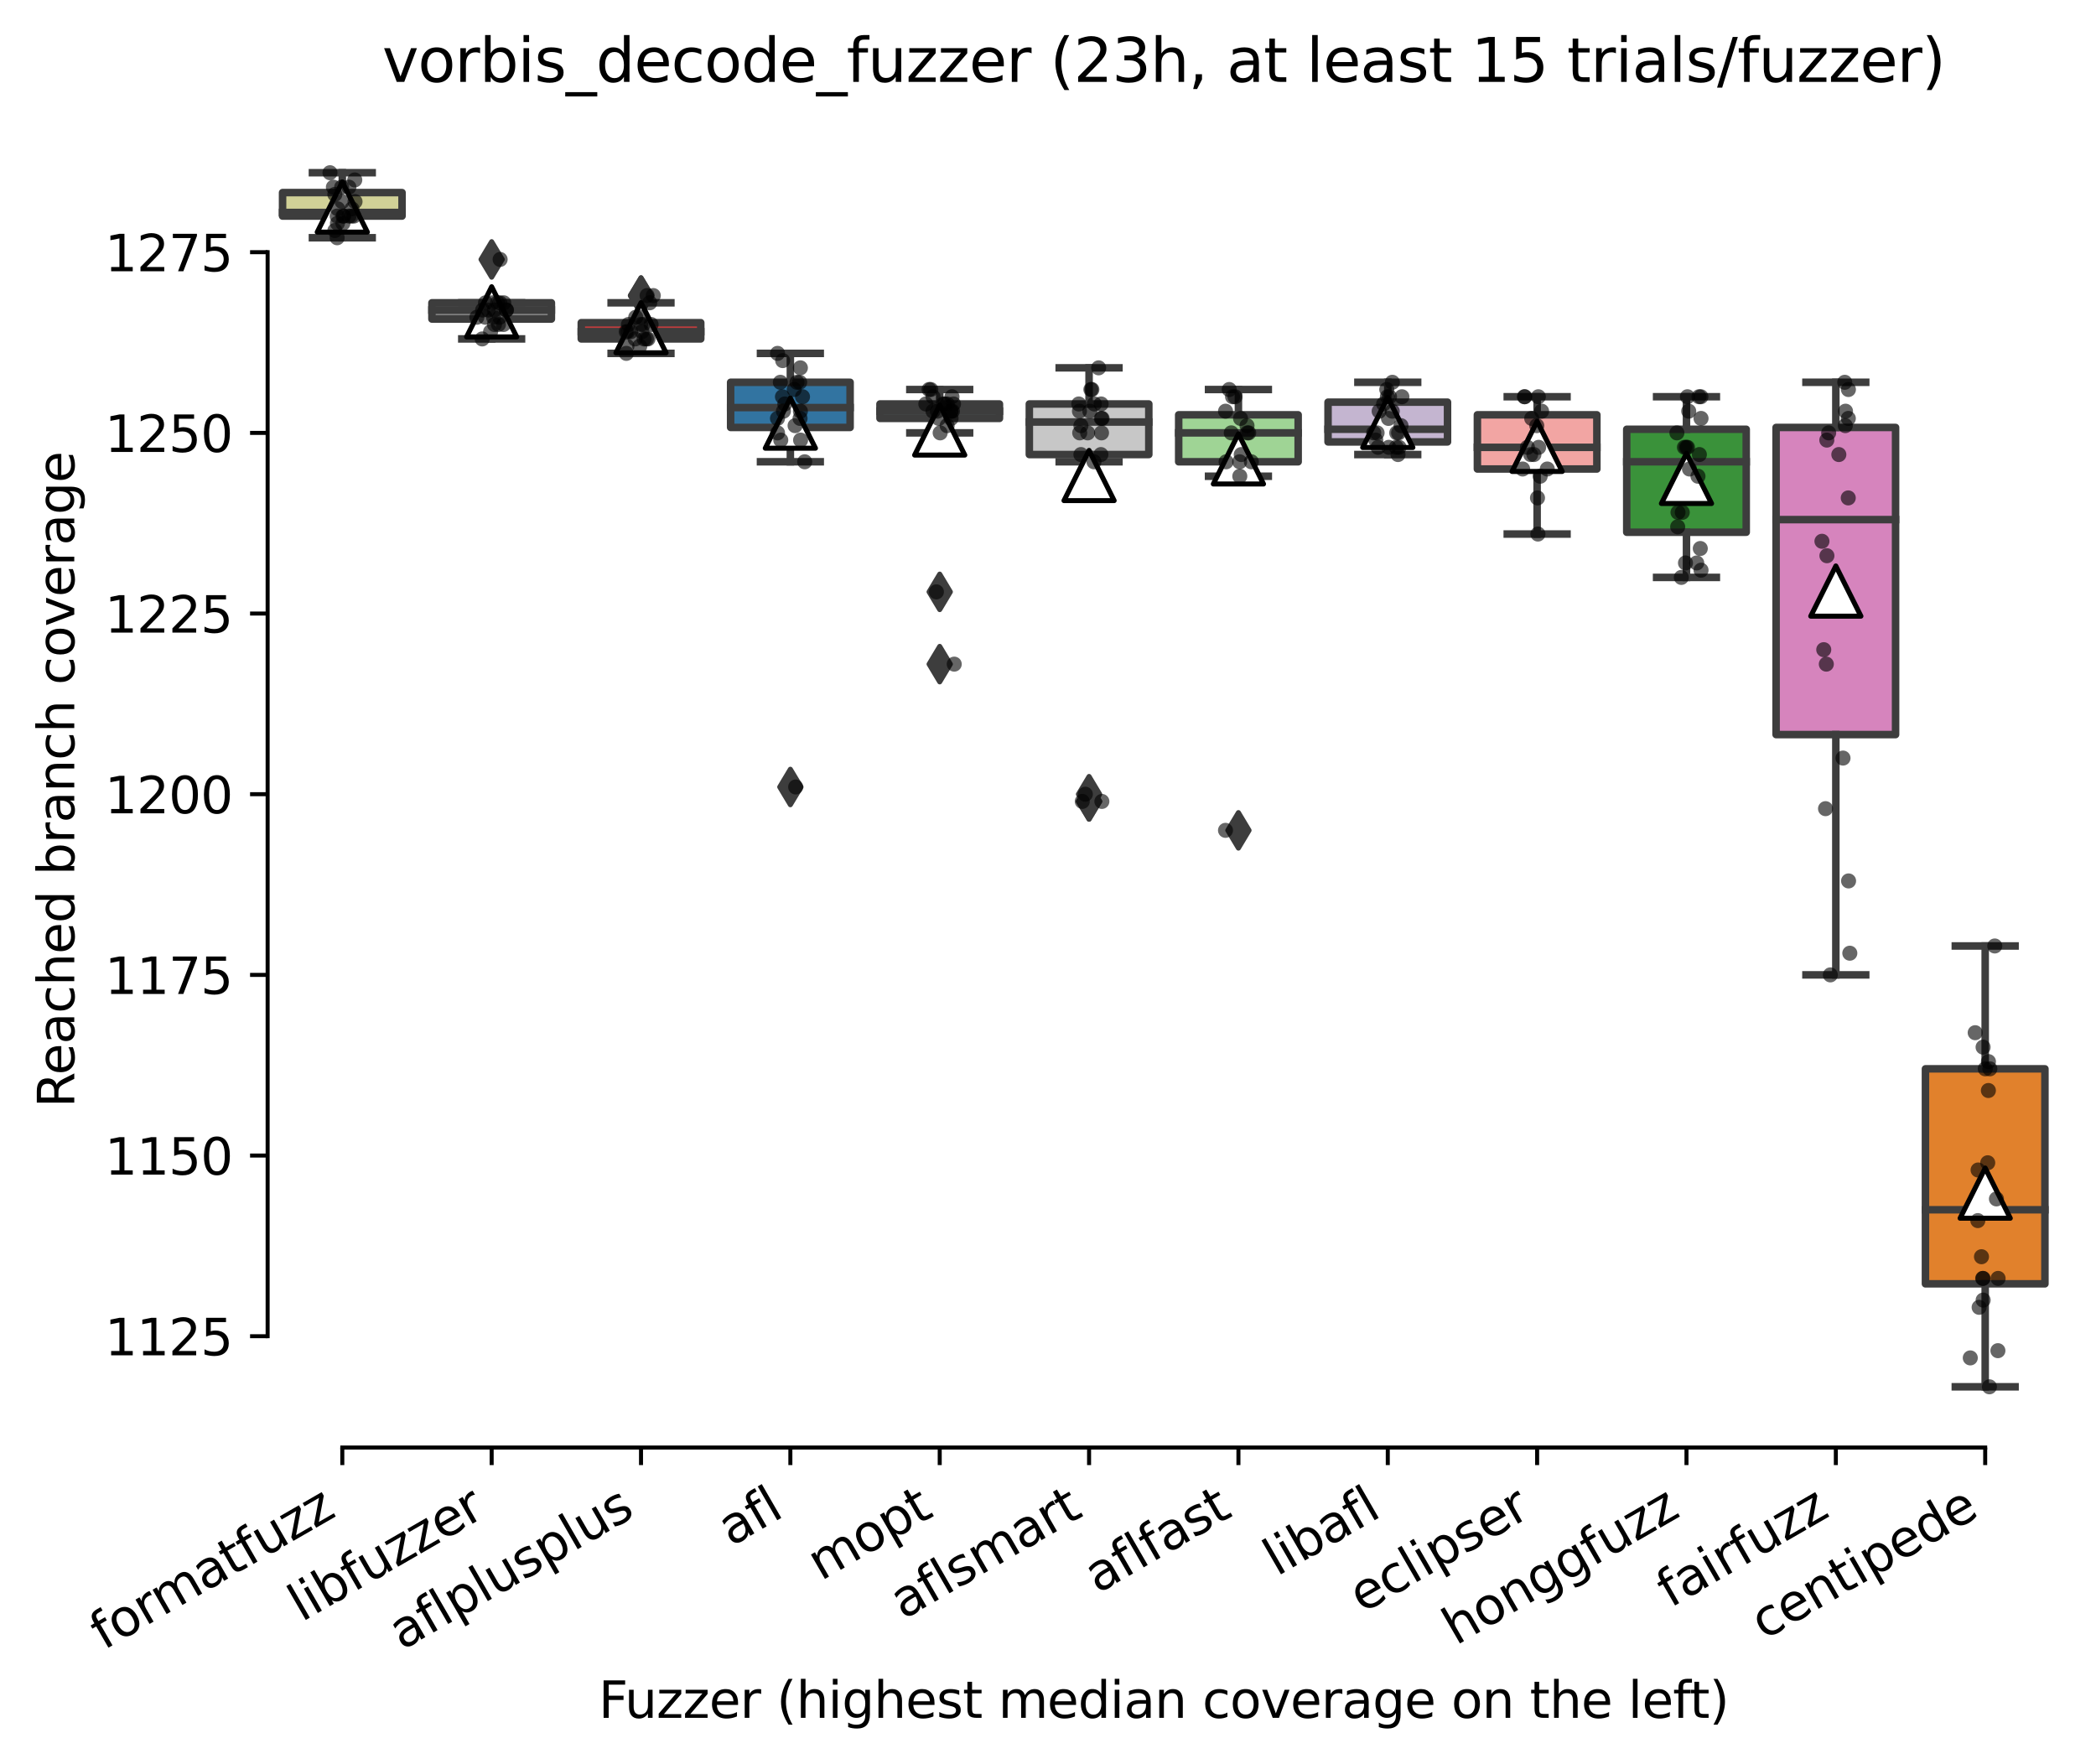 <?xml version="1.0" encoding="utf-8" standalone="no"?>
<!DOCTYPE svg PUBLIC "-//W3C//DTD SVG 1.1//EN"
  "http://www.w3.org/Graphics/SVG/1.1/DTD/svg11.dtd">
<svg xmlns:xlink="http://www.w3.org/1999/xlink" width="417.648pt" height="351.576pt" viewBox="0 0 417.648 351.576" xmlns="http://www.w3.org/2000/svg" version="1.1">
 <defs>
  <style type="text/css">*{stroke-linejoin: round; stroke-linecap: butt}</style>
 </defs>
 <g id="figure_1">
  <g id="patch_1">
   <path d="M 0 351.576 
L 417.648 351.576 
L 417.648 0 
L 0 0 
z
" style="fill: #ffffff"/>
  </g>
  <g id="axes_1">
   <g id="patch_2">
    <path d="M 53.328 288.43 
L 410.448 288.43 
L 410.448 22.318 
L 53.328 22.318 
z
" style="fill: #ffffff"/>
   </g>
   <g id="patch_3">
    <path d="M 56.304 43.054 
L 80.112 43.054 
L 80.112 38.374 
L 56.304 38.374 
L 56.304 43.054 
z
" clip-path="url(#p8171a4fb86)" style="fill: #d1d197; stroke: #3d3d3d; stroke-width: 1.5; stroke-linejoin: miter"/>
   </g>
   <g id="patch_4">
    <path d="M 86.064 63.574 
L 109.872 63.574 
L 109.872 60.334 
L 86.064 60.334 
L 86.064 63.574 
z
" clip-path="url(#p8171a4fb86)" style="fill: #7f7f7f; stroke: #3d3d3d; stroke-width: 1.5; stroke-linejoin: miter"/>
   </g>
   <g id="patch_5">
    <path d="M 115.824 67.534 
L 139.632 67.534 
L 139.632 64.294 
L 115.824 64.294 
L 115.824 67.534 
z
" clip-path="url(#p8171a4fb86)" style="fill: #c03d3e; stroke: #3d3d3d; stroke-width: 1.5; stroke-linejoin: miter"/>
   </g>
   <g id="patch_6">
    <path d="M 145.584 85.174 
L 169.392 85.174 
L 169.392 76.174 
L 145.584 76.174 
L 145.584 85.174 
z
" clip-path="url(#p8171a4fb86)" style="fill: #3274a1; stroke: #3d3d3d; stroke-width: 1.5; stroke-linejoin: miter"/>
   </g>
   <g id="patch_7">
    <path d="M 175.344 83.374 
L 199.152 83.374 
L 199.152 80.494 
L 175.344 80.494 
L 175.344 83.374 
z
" clip-path="url(#p8171a4fb86)" style="fill: #a7d4dc; stroke: #3d3d3d; stroke-width: 1.5; stroke-linejoin: miter"/>
   </g>
   <g id="patch_8">
    <path d="M 205.104 90.574 
L 228.912 90.574 
L 228.912 80.494 
L 205.104 80.494 
L 205.104 90.574 
z
" clip-path="url(#p8171a4fb86)" style="fill: #c7c7c7; stroke: #3d3d3d; stroke-width: 1.5; stroke-linejoin: miter"/>
   </g>
   <g id="patch_9">
    <path d="M 234.864 92.014 
L 258.672 92.014 
L 258.672 82.654 
L 234.864 82.654 
L 234.864 92.014 
z
" clip-path="url(#p8171a4fb86)" style="fill: #9fd495; stroke: #3d3d3d; stroke-width: 1.5; stroke-linejoin: miter"/>
   </g>
   <g id="patch_10">
    <path d="M 264.624 88.054 
L 288.432 88.054 
L 288.432 80.134 
L 264.624 80.134 
L 264.624 88.054 
z
" clip-path="url(#p8171a4fb86)" style="fill: #c4b5d0; stroke: #3d3d3d; stroke-width: 1.5; stroke-linejoin: miter"/>
   </g>
   <g id="patch_11">
    <path d="M 294.384 93.454 
L 318.192 93.454 
L 318.192 82.654 
L 294.384 82.654 
L 294.384 93.454 
z
" clip-path="url(#p8171a4fb86)" style="fill: #f2a5a3; stroke: #3d3d3d; stroke-width: 1.5; stroke-linejoin: miter"/>
   </g>
   <g id="patch_12">
    <path d="M 324.144 106.054 
L 347.952 106.054 
L 347.952 85.534 
L 324.144 85.534 
L 324.144 106.054 
z
" clip-path="url(#p8171a4fb86)" style="fill: #3a923a; stroke: #3d3d3d; stroke-width: 1.5; stroke-linejoin: miter"/>
   </g>
   <g id="patch_13">
    <path d="M 353.904 146.374 
L 377.712 146.374 
L 377.712 85.174 
L 353.904 85.174 
L 353.904 146.374 
z
" clip-path="url(#p8171a4fb86)" style="fill: #d684bd; stroke: #3d3d3d; stroke-width: 1.5; stroke-linejoin: miter"/>
   </g>
   <g id="patch_14">
    <path d="M 383.664 255.814 
L 407.472 255.814 
L 407.472 212.974 
L 383.664 212.974 
L 383.664 255.814 
z
" clip-path="url(#p8171a4fb86)" style="fill: #e1812c; stroke: #3d3d3d; stroke-width: 1.5; stroke-linejoin: miter"/>
   </g>
   <g id="matplotlib.axis_1">
    <g id="xtick_1">
     <g id="line2d_1">
      <defs>
       <path id="mf2e1ee262d" d="M 0 0 
L 0 3.5 
" style="stroke: #000000; stroke-width: 0.8"/>
      </defs>
      <g>
       <use xlink:href="#mf2e1ee262d" x="68.208" y="288.43" style="stroke: #000000; stroke-width: 0.8"/>
      </g>
     </g>
     <g id="text_1">
      <!-- formatfuzz -->
      <g transform="translate(20.646 328.87) rotate(-30) scale(0.1 -0.1)">
       <defs>
        <path id="DejaVuSans-66" d="M 2375 4863 
L 2375 4384 
L 1825 4384 
Q 1516 4384 1395 4259 
Q 1275 4134 1275 3809 
L 1275 3500 
L 2222 3500 
L 2222 3053 
L 1275 3053 
L 1275 0 
L 697 0 
L 697 3053 
L 147 3053 
L 147 3500 
L 697 3500 
L 697 3744 
Q 697 4328 969 4595 
Q 1241 4863 1831 4863 
L 2375 4863 
z
" transform="scale(0.016)"/>
        <path id="DejaVuSans-6f" d="M 1959 3097 
Q 1497 3097 1228 2736 
Q 959 2375 959 1747 
Q 959 1119 1226 758 
Q 1494 397 1959 397 
Q 2419 397 2687 759 
Q 2956 1122 2956 1747 
Q 2956 2369 2687 2733 
Q 2419 3097 1959 3097 
z
M 1959 3584 
Q 2709 3584 3137 3096 
Q 3566 2609 3566 1747 
Q 3566 888 3137 398 
Q 2709 -91 1959 -91 
Q 1206 -91 779 398 
Q 353 888 353 1747 
Q 353 2609 779 3096 
Q 1206 3584 1959 3584 
z
" transform="scale(0.016)"/>
        <path id="DejaVuSans-72" d="M 2631 2963 
Q 2534 3019 2420 3045 
Q 2306 3072 2169 3072 
Q 1681 3072 1420 2755 
Q 1159 2438 1159 1844 
L 1159 0 
L 581 0 
L 581 3500 
L 1159 3500 
L 1159 2956 
Q 1341 3275 1631 3429 
Q 1922 3584 2338 3584 
Q 2397 3584 2469 3576 
Q 2541 3569 2628 3553 
L 2631 2963 
z
" transform="scale(0.016)"/>
        <path id="DejaVuSans-6d" d="M 3328 2828 
Q 3544 3216 3844 3400 
Q 4144 3584 4550 3584 
Q 5097 3584 5394 3201 
Q 5691 2819 5691 2113 
L 5691 0 
L 5113 0 
L 5113 2094 
Q 5113 2597 4934 2840 
Q 4756 3084 4391 3084 
Q 3944 3084 3684 2787 
Q 3425 2491 3425 1978 
L 3425 0 
L 2847 0 
L 2847 2094 
Q 2847 2600 2669 2842 
Q 2491 3084 2119 3084 
Q 1678 3084 1418 2786 
Q 1159 2488 1159 1978 
L 1159 0 
L 581 0 
L 581 3500 
L 1159 3500 
L 1159 2956 
Q 1356 3278 1631 3431 
Q 1906 3584 2284 3584 
Q 2666 3584 2933 3390 
Q 3200 3197 3328 2828 
z
" transform="scale(0.016)"/>
        <path id="DejaVuSans-61" d="M 2194 1759 
Q 1497 1759 1228 1600 
Q 959 1441 959 1056 
Q 959 750 1161 570 
Q 1363 391 1709 391 
Q 2188 391 2477 730 
Q 2766 1069 2766 1631 
L 2766 1759 
L 2194 1759 
z
M 3341 1997 
L 3341 0 
L 2766 0 
L 2766 531 
Q 2569 213 2275 61 
Q 1981 -91 1556 -91 
Q 1019 -91 701 211 
Q 384 513 384 1019 
Q 384 1609 779 1909 
Q 1175 2209 1959 2209 
L 2766 2209 
L 2766 2266 
Q 2766 2663 2505 2880 
Q 2244 3097 1772 3097 
Q 1472 3097 1187 3025 
Q 903 2953 641 2809 
L 641 3341 
Q 956 3463 1253 3523 
Q 1550 3584 1831 3584 
Q 2591 3584 2966 3190 
Q 3341 2797 3341 1997 
z
" transform="scale(0.016)"/>
        <path id="DejaVuSans-74" d="M 1172 4494 
L 1172 3500 
L 2356 3500 
L 2356 3053 
L 1172 3053 
L 1172 1153 
Q 1172 725 1289 603 
Q 1406 481 1766 481 
L 2356 481 
L 2356 0 
L 1766 0 
Q 1100 0 847 248 
Q 594 497 594 1153 
L 594 3053 
L 172 3053 
L 172 3500 
L 594 3500 
L 594 4494 
L 1172 4494 
z
" transform="scale(0.016)"/>
        <path id="DejaVuSans-75" d="M 544 1381 
L 544 3500 
L 1119 3500 
L 1119 1403 
Q 1119 906 1312 657 
Q 1506 409 1894 409 
Q 2359 409 2629 706 
Q 2900 1003 2900 1516 
L 2900 3500 
L 3475 3500 
L 3475 0 
L 2900 0 
L 2900 538 
Q 2691 219 2414 64 
Q 2138 -91 1772 -91 
Q 1169 -91 856 284 
Q 544 659 544 1381 
z
M 1991 3584 
L 1991 3584 
z
" transform="scale(0.016)"/>
        <path id="DejaVuSans-7a" d="M 353 3500 
L 3084 3500 
L 3084 2975 
L 922 459 
L 3084 459 
L 3084 0 
L 275 0 
L 275 525 
L 2438 3041 
L 353 3041 
L 353 3500 
z
" transform="scale(0.016)"/>
       </defs>
       <use xlink:href="#DejaVuSans-66"/>
       <use xlink:href="#DejaVuSans-6f" x="35.205"/>
       <use xlink:href="#DejaVuSans-72" x="96.387"/>
       <use xlink:href="#DejaVuSans-6d" x="135.75"/>
       <use xlink:href="#DejaVuSans-61" x="233.162"/>
       <use xlink:href="#DejaVuSans-74" x="294.441"/>
       <use xlink:href="#DejaVuSans-66" x="333.65"/>
       <use xlink:href="#DejaVuSans-75" x="368.855"/>
       <use xlink:href="#DejaVuSans-7a" x="432.234"/>
       <use xlink:href="#DejaVuSans-7a" x="484.725"/>
      </g>
     </g>
    </g>
    <g id="xtick_2">
     <g id="line2d_2">
      <g>
       <use xlink:href="#mf2e1ee262d" x="97.968" y="288.43" style="stroke: #000000; stroke-width: 0.8"/>
      </g>
     </g>
     <g id="text_2">
      <!-- libfuzzer -->
      <g transform="translate(60.102 323.272) rotate(-30) scale(0.1 -0.1)">
       <defs>
        <path id="DejaVuSans-6c" d="M 603 4863 
L 1178 4863 
L 1178 0 
L 603 0 
L 603 4863 
z
" transform="scale(0.016)"/>
        <path id="DejaVuSans-69" d="M 603 3500 
L 1178 3500 
L 1178 0 
L 603 0 
L 603 3500 
z
M 603 4863 
L 1178 4863 
L 1178 4134 
L 603 4134 
L 603 4863 
z
" transform="scale(0.016)"/>
        <path id="DejaVuSans-62" d="M 3116 1747 
Q 3116 2381 2855 2742 
Q 2594 3103 2138 3103 
Q 1681 3103 1420 2742 
Q 1159 2381 1159 1747 
Q 1159 1113 1420 752 
Q 1681 391 2138 391 
Q 2594 391 2855 752 
Q 3116 1113 3116 1747 
z
M 1159 2969 
Q 1341 3281 1617 3432 
Q 1894 3584 2278 3584 
Q 2916 3584 3314 3078 
Q 3713 2572 3713 1747 
Q 3713 922 3314 415 
Q 2916 -91 2278 -91 
Q 1894 -91 1617 61 
Q 1341 213 1159 525 
L 1159 0 
L 581 0 
L 581 4863 
L 1159 4863 
L 1159 2969 
z
" transform="scale(0.016)"/>
        <path id="DejaVuSans-65" d="M 3597 1894 
L 3597 1613 
L 953 1613 
Q 991 1019 1311 708 
Q 1631 397 2203 397 
Q 2534 397 2845 478 
Q 3156 559 3463 722 
L 3463 178 
Q 3153 47 2828 -22 
Q 2503 -91 2169 -91 
Q 1331 -91 842 396 
Q 353 884 353 1716 
Q 353 2575 817 3079 
Q 1281 3584 2069 3584 
Q 2775 3584 3186 3129 
Q 3597 2675 3597 1894 
z
M 3022 2063 
Q 3016 2534 2758 2815 
Q 2500 3097 2075 3097 
Q 1594 3097 1305 2825 
Q 1016 2553 972 2059 
L 3022 2063 
z
" transform="scale(0.016)"/>
       </defs>
       <use xlink:href="#DejaVuSans-6c"/>
       <use xlink:href="#DejaVuSans-69" x="27.783"/>
       <use xlink:href="#DejaVuSans-62" x="55.566"/>
       <use xlink:href="#DejaVuSans-66" x="119.043"/>
       <use xlink:href="#DejaVuSans-75" x="154.248"/>
       <use xlink:href="#DejaVuSans-7a" x="217.627"/>
       <use xlink:href="#DejaVuSans-7a" x="270.117"/>
       <use xlink:href="#DejaVuSans-65" x="322.607"/>
       <use xlink:href="#DejaVuSans-72" x="384.131"/>
      </g>
     </g>
    </g>
    <g id="xtick_3">
     <g id="line2d_3">
      <g>
       <use xlink:href="#mf2e1ee262d" x="127.728" y="288.43" style="stroke: #000000; stroke-width: 0.8"/>
      </g>
     </g>
     <g id="text_3">
      <!-- aflplusplus -->
      <g transform="translate(80.119 328.897) rotate(-30) scale(0.1 -0.1)">
       <defs>
        <path id="DejaVuSans-70" d="M 1159 525 
L 1159 -1331 
L 581 -1331 
L 581 3500 
L 1159 3500 
L 1159 2969 
Q 1341 3281 1617 3432 
Q 1894 3584 2278 3584 
Q 2916 3584 3314 3078 
Q 3713 2572 3713 1747 
Q 3713 922 3314 415 
Q 2916 -91 2278 -91 
Q 1894 -91 1617 61 
Q 1341 213 1159 525 
z
M 3116 1747 
Q 3116 2381 2855 2742 
Q 2594 3103 2138 3103 
Q 1681 3103 1420 2742 
Q 1159 2381 1159 1747 
Q 1159 1113 1420 752 
Q 1681 391 2138 391 
Q 2594 391 2855 752 
Q 3116 1113 3116 1747 
z
" transform="scale(0.016)"/>
        <path id="DejaVuSans-73" d="M 2834 3397 
L 2834 2853 
Q 2591 2978 2328 3040 
Q 2066 3103 1784 3103 
Q 1356 3103 1142 2972 
Q 928 2841 928 2578 
Q 928 2378 1081 2264 
Q 1234 2150 1697 2047 
L 1894 2003 
Q 2506 1872 2764 1633 
Q 3022 1394 3022 966 
Q 3022 478 2636 193 
Q 2250 -91 1575 -91 
Q 1294 -91 989 -36 
Q 684 19 347 128 
L 347 722 
Q 666 556 975 473 
Q 1284 391 1588 391 
Q 1994 391 2212 530 
Q 2431 669 2431 922 
Q 2431 1156 2273 1281 
Q 2116 1406 1581 1522 
L 1381 1569 
Q 847 1681 609 1914 
Q 372 2147 372 2553 
Q 372 3047 722 3315 
Q 1072 3584 1716 3584 
Q 2034 3584 2315 3537 
Q 2597 3491 2834 3397 
z
" transform="scale(0.016)"/>
       </defs>
       <use xlink:href="#DejaVuSans-61"/>
       <use xlink:href="#DejaVuSans-66" x="61.279"/>
       <use xlink:href="#DejaVuSans-6c" x="96.484"/>
       <use xlink:href="#DejaVuSans-70" x="124.268"/>
       <use xlink:href="#DejaVuSans-6c" x="187.744"/>
       <use xlink:href="#DejaVuSans-75" x="215.527"/>
       <use xlink:href="#DejaVuSans-73" x="278.906"/>
       <use xlink:href="#DejaVuSans-70" x="331.006"/>
       <use xlink:href="#DejaVuSans-6c" x="394.482"/>
       <use xlink:href="#DejaVuSans-75" x="422.266"/>
       <use xlink:href="#DejaVuSans-73" x="485.645"/>
      </g>
     </g>
    </g>
    <g id="xtick_4">
     <g id="line2d_4">
      <g>
       <use xlink:href="#mf2e1ee262d" x="157.488" y="288.43" style="stroke: #000000; stroke-width: 0.8"/>
      </g>
     </g>
     <g id="text_4">
      <!-- afl -->
      <g transform="translate(145.687 308.224) rotate(-30) scale(0.1 -0.1)">
       <use xlink:href="#DejaVuSans-61"/>
       <use xlink:href="#DejaVuSans-66" x="61.279"/>
       <use xlink:href="#DejaVuSans-6c" x="96.484"/>
      </g>
     </g>
    </g>
    <g id="xtick_5">
     <g id="line2d_5">
      <g>
       <use xlink:href="#mf2e1ee262d" x="187.248" y="288.43" style="stroke: #000000; stroke-width: 0.8"/>
      </g>
     </g>
     <g id="text_5">
      <!-- mopt -->
      <g transform="translate(163.581 315.075) rotate(-30) scale(0.1 -0.1)">
       <use xlink:href="#DejaVuSans-6d"/>
       <use xlink:href="#DejaVuSans-6f" x="97.412"/>
       <use xlink:href="#DejaVuSans-70" x="158.594"/>
       <use xlink:href="#DejaVuSans-74" x="222.07"/>
      </g>
     </g>
    </g>
    <g id="xtick_6">
     <g id="line2d_6">
      <g>
       <use xlink:href="#mf2e1ee262d" x="217.008" y="288.43" style="stroke: #000000; stroke-width: 0.8"/>
      </g>
     </g>
     <g id="text_6">
      <!-- aflsmart -->
      <g transform="translate(179.997 322.779) rotate(-30) scale(0.1 -0.1)">
       <use xlink:href="#DejaVuSans-61"/>
       <use xlink:href="#DejaVuSans-66" x="61.279"/>
       <use xlink:href="#DejaVuSans-6c" x="96.484"/>
       <use xlink:href="#DejaVuSans-73" x="124.268"/>
       <use xlink:href="#DejaVuSans-6d" x="176.367"/>
       <use xlink:href="#DejaVuSans-61" x="273.779"/>
       <use xlink:href="#DejaVuSans-72" x="335.059"/>
       <use xlink:href="#DejaVuSans-74" x="376.172"/>
      </g>
     </g>
    </g>
    <g id="xtick_7">
     <g id="line2d_7">
      <g>
       <use xlink:href="#mf2e1ee262d" x="246.768" y="288.43" style="stroke: #000000; stroke-width: 0.8"/>
      </g>
     </g>
     <g id="text_7">
      <!-- aflfast -->
      <g transform="translate(218.704 317.613) rotate(-30) scale(0.1 -0.1)">
       <use xlink:href="#DejaVuSans-61"/>
       <use xlink:href="#DejaVuSans-66" x="61.279"/>
       <use xlink:href="#DejaVuSans-6c" x="96.484"/>
       <use xlink:href="#DejaVuSans-66" x="124.268"/>
       <use xlink:href="#DejaVuSans-61" x="159.473"/>
       <use xlink:href="#DejaVuSans-73" x="220.752"/>
       <use xlink:href="#DejaVuSans-74" x="272.852"/>
      </g>
     </g>
    </g>
    <g id="xtick_8">
     <g id="line2d_8">
      <g>
       <use xlink:href="#mf2e1ee262d" x="276.528" y="288.43" style="stroke: #000000; stroke-width: 0.8"/>
      </g>
     </g>
     <g id="text_8">
      <!-- libafl -->
      <g transform="translate(254.417 314.176) rotate(-30) scale(0.1 -0.1)">
       <use xlink:href="#DejaVuSans-6c"/>
       <use xlink:href="#DejaVuSans-69" x="27.783"/>
       <use xlink:href="#DejaVuSans-62" x="55.566"/>
       <use xlink:href="#DejaVuSans-61" x="119.043"/>
       <use xlink:href="#DejaVuSans-66" x="180.322"/>
       <use xlink:href="#DejaVuSans-6c" x="215.527"/>
      </g>
     </g>
    </g>
    <g id="xtick_9">
     <g id="line2d_9">
      <g>
       <use xlink:href="#mf2e1ee262d" x="306.288" y="288.43" style="stroke: #000000; stroke-width: 0.8"/>
      </g>
     </g>
     <g id="text_9">
      <!-- eclipser -->
      <g transform="translate(271.448 321.525) rotate(-30) scale(0.1 -0.1)">
       <defs>
        <path id="DejaVuSans-63" d="M 3122 3366 
L 3122 2828 
Q 2878 2963 2633 3030 
Q 2388 3097 2138 3097 
Q 1578 3097 1268 2742 
Q 959 2388 959 1747 
Q 959 1106 1268 751 
Q 1578 397 2138 397 
Q 2388 397 2633 464 
Q 2878 531 3122 666 
L 3122 134 
Q 2881 22 2623 -34 
Q 2366 -91 2075 -91 
Q 1284 -91 818 406 
Q 353 903 353 1747 
Q 353 2603 823 3093 
Q 1294 3584 2113 3584 
Q 2378 3584 2631 3529 
Q 2884 3475 3122 3366 
z
" transform="scale(0.016)"/>
       </defs>
       <use xlink:href="#DejaVuSans-65"/>
       <use xlink:href="#DejaVuSans-63" x="61.523"/>
       <use xlink:href="#DejaVuSans-6c" x="116.504"/>
       <use xlink:href="#DejaVuSans-69" x="144.287"/>
       <use xlink:href="#DejaVuSans-70" x="172.07"/>
       <use xlink:href="#DejaVuSans-73" x="235.547"/>
       <use xlink:href="#DejaVuSans-65" x="287.646"/>
       <use xlink:href="#DejaVuSans-72" x="349.17"/>
      </g>
     </g>
    </g>
    <g id="xtick_10">
     <g id="line2d_10">
      <g>
       <use xlink:href="#mf2e1ee262d" x="336.048" y="288.43" style="stroke: #000000; stroke-width: 0.8"/>
      </g>
     </g>
     <g id="text_10">
      <!-- honggfuzz -->
      <g transform="translate(290.109 327.933) rotate(-30) scale(0.1 -0.1)">
       <defs>
        <path id="DejaVuSans-68" d="M 3513 2113 
L 3513 0 
L 2938 0 
L 2938 2094 
Q 2938 2591 2744 2837 
Q 2550 3084 2163 3084 
Q 1697 3084 1428 2787 
Q 1159 2491 1159 1978 
L 1159 0 
L 581 0 
L 581 4863 
L 1159 4863 
L 1159 2956 
Q 1366 3272 1645 3428 
Q 1925 3584 2291 3584 
Q 2894 3584 3203 3211 
Q 3513 2838 3513 2113 
z
" transform="scale(0.016)"/>
        <path id="DejaVuSans-6e" d="M 3513 2113 
L 3513 0 
L 2938 0 
L 2938 2094 
Q 2938 2591 2744 2837 
Q 2550 3084 2163 3084 
Q 1697 3084 1428 2787 
Q 1159 2491 1159 1978 
L 1159 0 
L 581 0 
L 581 3500 
L 1159 3500 
L 1159 2956 
Q 1366 3272 1645 3428 
Q 1925 3584 2291 3584 
Q 2894 3584 3203 3211 
Q 3513 2838 3513 2113 
z
" transform="scale(0.016)"/>
        <path id="DejaVuSans-67" d="M 2906 1791 
Q 2906 2416 2648 2759 
Q 2391 3103 1925 3103 
Q 1463 3103 1205 2759 
Q 947 2416 947 1791 
Q 947 1169 1205 825 
Q 1463 481 1925 481 
Q 2391 481 2648 825 
Q 2906 1169 2906 1791 
z
M 3481 434 
Q 3481 -459 3084 -895 
Q 2688 -1331 1869 -1331 
Q 1566 -1331 1297 -1286 
Q 1028 -1241 775 -1147 
L 775 -588 
Q 1028 -725 1275 -790 
Q 1522 -856 1778 -856 
Q 2344 -856 2625 -561 
Q 2906 -266 2906 331 
L 2906 616 
Q 2728 306 2450 153 
Q 2172 0 1784 0 
Q 1141 0 747 490 
Q 353 981 353 1791 
Q 353 2603 747 3093 
Q 1141 3584 1784 3584 
Q 2172 3584 2450 3431 
Q 2728 3278 2906 2969 
L 2906 3500 
L 3481 3500 
L 3481 434 
z
" transform="scale(0.016)"/>
       </defs>
       <use xlink:href="#DejaVuSans-68"/>
       <use xlink:href="#DejaVuSans-6f" x="63.379"/>
       <use xlink:href="#DejaVuSans-6e" x="124.561"/>
       <use xlink:href="#DejaVuSans-67" x="187.939"/>
       <use xlink:href="#DejaVuSans-67" x="251.416"/>
       <use xlink:href="#DejaVuSans-66" x="314.893"/>
       <use xlink:href="#DejaVuSans-75" x="350.098"/>
       <use xlink:href="#DejaVuSans-7a" x="413.477"/>
       <use xlink:href="#DejaVuSans-7a" x="465.967"/>
      </g>
     </g>
    </g>
    <g id="xtick_11">
     <g id="line2d_11">
      <g>
       <use xlink:href="#mf2e1ee262d" x="365.808" y="288.43" style="stroke: #000000; stroke-width: 0.8"/>
      </g>
     </g>
     <g id="text_11">
      <!-- fairfuzz -->
      <g transform="translate(332.819 320.457) rotate(-30) scale(0.1 -0.1)">
       <use xlink:href="#DejaVuSans-66"/>
       <use xlink:href="#DejaVuSans-61" x="35.205"/>
       <use xlink:href="#DejaVuSans-69" x="96.484"/>
       <use xlink:href="#DejaVuSans-72" x="124.268"/>
       <use xlink:href="#DejaVuSans-66" x="165.381"/>
       <use xlink:href="#DejaVuSans-75" x="200.586"/>
       <use xlink:href="#DejaVuSans-7a" x="263.965"/>
       <use xlink:href="#DejaVuSans-7a" x="316.455"/>
      </g>
     </g>
    </g>
    <g id="xtick_12">
     <g id="line2d_12">
      <g>
       <use xlink:href="#mf2e1ee262d" x="395.568" y="288.43" style="stroke: #000000; stroke-width: 0.8"/>
      </g>
     </g>
     <g id="text_12">
      <!-- centipede -->
      <g transform="translate(351.495 326.856) rotate(-30) scale(0.1 -0.1)">
       <defs>
        <path id="DejaVuSans-64" d="M 2906 2969 
L 2906 4863 
L 3481 4863 
L 3481 0 
L 2906 0 
L 2906 525 
Q 2725 213 2448 61 
Q 2172 -91 1784 -91 
Q 1150 -91 751 415 
Q 353 922 353 1747 
Q 353 2572 751 3078 
Q 1150 3584 1784 3584 
Q 2172 3584 2448 3432 
Q 2725 3281 2906 2969 
z
M 947 1747 
Q 947 1113 1208 752 
Q 1469 391 1925 391 
Q 2381 391 2643 752 
Q 2906 1113 2906 1747 
Q 2906 2381 2643 2742 
Q 2381 3103 1925 3103 
Q 1469 3103 1208 2742 
Q 947 2381 947 1747 
z
" transform="scale(0.016)"/>
       </defs>
       <use xlink:href="#DejaVuSans-63"/>
       <use xlink:href="#DejaVuSans-65" x="54.98"/>
       <use xlink:href="#DejaVuSans-6e" x="116.504"/>
       <use xlink:href="#DejaVuSans-74" x="179.883"/>
       <use xlink:href="#DejaVuSans-69" x="219.092"/>
       <use xlink:href="#DejaVuSans-70" x="246.875"/>
       <use xlink:href="#DejaVuSans-65" x="310.352"/>
       <use xlink:href="#DejaVuSans-64" x="371.875"/>
       <use xlink:href="#DejaVuSans-65" x="435.352"/>
      </g>
     </g>
    </g>
    <g id="text_13">
     <!-- Fuzzer (highest median coverage on the left) -->
     <g transform="translate(119.27 342.297) scale(0.1 -0.1)">
      <defs>
       <path id="DejaVuSans-46" d="M 628 4666 
L 3309 4666 
L 3309 4134 
L 1259 4134 
L 1259 2759 
L 3109 2759 
L 3109 2228 
L 1259 2228 
L 1259 0 
L 628 0 
L 628 4666 
z
" transform="scale(0.016)"/>
       <path id="DejaVuSans-20" transform="scale(0.016)"/>
       <path id="DejaVuSans-28" d="M 1984 4856 
Q 1566 4138 1362 3434 
Q 1159 2731 1159 2009 
Q 1159 1288 1364 580 
Q 1569 -128 1984 -844 
L 1484 -844 
Q 1016 -109 783 600 
Q 550 1309 550 2009 
Q 550 2706 781 3412 
Q 1013 4119 1484 4856 
L 1984 4856 
z
" transform="scale(0.016)"/>
       <path id="DejaVuSans-76" d="M 191 3500 
L 800 3500 
L 1894 563 
L 2988 3500 
L 3597 3500 
L 2284 0 
L 1503 0 
L 191 3500 
z
" transform="scale(0.016)"/>
       <path id="DejaVuSans-29" d="M 513 4856 
L 1013 4856 
Q 1481 4119 1714 3412 
Q 1947 2706 1947 2009 
Q 1947 1309 1714 600 
Q 1481 -109 1013 -844 
L 513 -844 
Q 928 -128 1133 580 
Q 1338 1288 1338 2009 
Q 1338 2731 1133 3434 
Q 928 4138 513 4856 
z
" transform="scale(0.016)"/>
      </defs>
      <use xlink:href="#DejaVuSans-46"/>
      <use xlink:href="#DejaVuSans-75" x="52.02"/>
      <use xlink:href="#DejaVuSans-7a" x="115.398"/>
      <use xlink:href="#DejaVuSans-7a" x="167.889"/>
      <use xlink:href="#DejaVuSans-65" x="220.379"/>
      <use xlink:href="#DejaVuSans-72" x="281.902"/>
      <use xlink:href="#DejaVuSans-20" x="323.016"/>
      <use xlink:href="#DejaVuSans-28" x="354.803"/>
      <use xlink:href="#DejaVuSans-68" x="393.816"/>
      <use xlink:href="#DejaVuSans-69" x="457.195"/>
      <use xlink:href="#DejaVuSans-67" x="484.979"/>
      <use xlink:href="#DejaVuSans-68" x="548.455"/>
      <use xlink:href="#DejaVuSans-65" x="611.834"/>
      <use xlink:href="#DejaVuSans-73" x="673.357"/>
      <use xlink:href="#DejaVuSans-74" x="725.457"/>
      <use xlink:href="#DejaVuSans-20" x="764.666"/>
      <use xlink:href="#DejaVuSans-6d" x="796.453"/>
      <use xlink:href="#DejaVuSans-65" x="893.865"/>
      <use xlink:href="#DejaVuSans-64" x="955.389"/>
      <use xlink:href="#DejaVuSans-69" x="1018.865"/>
      <use xlink:href="#DejaVuSans-61" x="1046.648"/>
      <use xlink:href="#DejaVuSans-6e" x="1107.928"/>
      <use xlink:href="#DejaVuSans-20" x="1171.307"/>
      <use xlink:href="#DejaVuSans-63" x="1203.094"/>
      <use xlink:href="#DejaVuSans-6f" x="1258.074"/>
      <use xlink:href="#DejaVuSans-76" x="1319.256"/>
      <use xlink:href="#DejaVuSans-65" x="1378.436"/>
      <use xlink:href="#DejaVuSans-72" x="1439.959"/>
      <use xlink:href="#DejaVuSans-61" x="1481.072"/>
      <use xlink:href="#DejaVuSans-67" x="1542.352"/>
      <use xlink:href="#DejaVuSans-65" x="1605.828"/>
      <use xlink:href="#DejaVuSans-20" x="1667.352"/>
      <use xlink:href="#DejaVuSans-6f" x="1699.139"/>
      <use xlink:href="#DejaVuSans-6e" x="1760.32"/>
      <use xlink:href="#DejaVuSans-20" x="1823.699"/>
      <use xlink:href="#DejaVuSans-74" x="1855.486"/>
      <use xlink:href="#DejaVuSans-68" x="1894.695"/>
      <use xlink:href="#DejaVuSans-65" x="1958.074"/>
      <use xlink:href="#DejaVuSans-20" x="2019.598"/>
      <use xlink:href="#DejaVuSans-6c" x="2051.385"/>
      <use xlink:href="#DejaVuSans-65" x="2079.168"/>
      <use xlink:href="#DejaVuSans-66" x="2140.691"/>
      <use xlink:href="#DejaVuSans-74" x="2174.146"/>
      <use xlink:href="#DejaVuSans-29" x="2213.355"/>
     </g>
    </g>
   </g>
   <g id="matplotlib.axis_2">
    <g id="ytick_1">
     <g id="line2d_13">
      <defs>
       <path id="m9914fff6e4" d="M 0 0 
L -3.5 0 
" style="stroke: #000000; stroke-width: 0.8"/>
      </defs>
      <g>
       <use xlink:href="#m9914fff6e4" x="53.328" y="266.254" style="stroke: #000000; stroke-width: 0.8"/>
      </g>
     </g>
     <g id="text_14">
      <!-- 1125 -->
      <g transform="translate(20.878 270.053) scale(0.1 -0.1)">
       <defs>
        <path id="DejaVuSans-31" d="M 794 531 
L 1825 531 
L 1825 4091 
L 703 3866 
L 703 4441 
L 1819 4666 
L 2450 4666 
L 2450 531 
L 3481 531 
L 3481 0 
L 794 0 
L 794 531 
z
" transform="scale(0.016)"/>
        <path id="DejaVuSans-32" d="M 1228 531 
L 3431 531 
L 3431 0 
L 469 0 
L 469 531 
Q 828 903 1448 1529 
Q 2069 2156 2228 2338 
Q 2531 2678 2651 2914 
Q 2772 3150 2772 3378 
Q 2772 3750 2511 3984 
Q 2250 4219 1831 4219 
Q 1534 4219 1204 4116 
Q 875 4013 500 3803 
L 500 4441 
Q 881 4594 1212 4672 
Q 1544 4750 1819 4750 
Q 2544 4750 2975 4387 
Q 3406 4025 3406 3419 
Q 3406 3131 3298 2873 
Q 3191 2616 2906 2266 
Q 2828 2175 2409 1742 
Q 1991 1309 1228 531 
z
" transform="scale(0.016)"/>
        <path id="DejaVuSans-35" d="M 691 4666 
L 3169 4666 
L 3169 4134 
L 1269 4134 
L 1269 2991 
Q 1406 3038 1543 3061 
Q 1681 3084 1819 3084 
Q 2600 3084 3056 2656 
Q 3513 2228 3513 1497 
Q 3513 744 3044 326 
Q 2575 -91 1722 -91 
Q 1428 -91 1123 -41 
Q 819 9 494 109 
L 494 744 
Q 775 591 1075 516 
Q 1375 441 1709 441 
Q 2250 441 2565 725 
Q 2881 1009 2881 1497 
Q 2881 1984 2565 2268 
Q 2250 2553 1709 2553 
Q 1456 2553 1204 2497 
Q 953 2441 691 2322 
L 691 4666 
z
" transform="scale(0.016)"/>
       </defs>
       <use xlink:href="#DejaVuSans-31"/>
       <use xlink:href="#DejaVuSans-31" x="63.623"/>
       <use xlink:href="#DejaVuSans-32" x="127.246"/>
       <use xlink:href="#DejaVuSans-35" x="190.869"/>
      </g>
     </g>
    </g>
    <g id="ytick_2">
     <g id="line2d_14">
      <g>
       <use xlink:href="#m9914fff6e4" x="53.328" y="230.254" style="stroke: #000000; stroke-width: 0.8"/>
      </g>
     </g>
     <g id="text_15">
      <!-- 1150 -->
      <g transform="translate(20.878 234.053) scale(0.1 -0.1)">
       <defs>
        <path id="DejaVuSans-30" d="M 2034 4250 
Q 1547 4250 1301 3770 
Q 1056 3291 1056 2328 
Q 1056 1369 1301 889 
Q 1547 409 2034 409 
Q 2525 409 2770 889 
Q 3016 1369 3016 2328 
Q 3016 3291 2770 3770 
Q 2525 4250 2034 4250 
z
M 2034 4750 
Q 2819 4750 3233 4129 
Q 3647 3509 3647 2328 
Q 3647 1150 3233 529 
Q 2819 -91 2034 -91 
Q 1250 -91 836 529 
Q 422 1150 422 2328 
Q 422 3509 836 4129 
Q 1250 4750 2034 4750 
z
" transform="scale(0.016)"/>
       </defs>
       <use xlink:href="#DejaVuSans-31"/>
       <use xlink:href="#DejaVuSans-31" x="63.623"/>
       <use xlink:href="#DejaVuSans-35" x="127.246"/>
       <use xlink:href="#DejaVuSans-30" x="190.869"/>
      </g>
     </g>
    </g>
    <g id="ytick_3">
     <g id="line2d_15">
      <g>
       <use xlink:href="#m9914fff6e4" x="53.328" y="194.254" style="stroke: #000000; stroke-width: 0.8"/>
      </g>
     </g>
     <g id="text_16">
      <!-- 1175 -->
      <g transform="translate(20.878 198.053) scale(0.1 -0.1)">
       <defs>
        <path id="DejaVuSans-37" d="M 525 4666 
L 3525 4666 
L 3525 4397 
L 1831 0 
L 1172 0 
L 2766 4134 
L 525 4134 
L 525 4666 
z
" transform="scale(0.016)"/>
       </defs>
       <use xlink:href="#DejaVuSans-31"/>
       <use xlink:href="#DejaVuSans-31" x="63.623"/>
       <use xlink:href="#DejaVuSans-37" x="127.246"/>
       <use xlink:href="#DejaVuSans-35" x="190.869"/>
      </g>
     </g>
    </g>
    <g id="ytick_4">
     <g id="line2d_16">
      <g>
       <use xlink:href="#m9914fff6e4" x="53.328" y="158.254" style="stroke: #000000; stroke-width: 0.8"/>
      </g>
     </g>
     <g id="text_17">
      <!-- 1200 -->
      <g transform="translate(20.878 162.053) scale(0.1 -0.1)">
       <use xlink:href="#DejaVuSans-31"/>
       <use xlink:href="#DejaVuSans-32" x="63.623"/>
       <use xlink:href="#DejaVuSans-30" x="127.246"/>
       <use xlink:href="#DejaVuSans-30" x="190.869"/>
      </g>
     </g>
    </g>
    <g id="ytick_5">
     <g id="line2d_17">
      <g>
       <use xlink:href="#m9914fff6e4" x="53.328" y="122.254" style="stroke: #000000; stroke-width: 0.8"/>
      </g>
     </g>
     <g id="text_18">
      <!-- 1225 -->
      <g transform="translate(20.878 126.053) scale(0.1 -0.1)">
       <use xlink:href="#DejaVuSans-31"/>
       <use xlink:href="#DejaVuSans-32" x="63.623"/>
       <use xlink:href="#DejaVuSans-32" x="127.246"/>
       <use xlink:href="#DejaVuSans-35" x="190.869"/>
      </g>
     </g>
    </g>
    <g id="ytick_6">
     <g id="line2d_18">
      <g>
       <use xlink:href="#m9914fff6e4" x="53.328" y="86.254" style="stroke: #000000; stroke-width: 0.8"/>
      </g>
     </g>
     <g id="text_19">
      <!-- 1250 -->
      <g transform="translate(20.878 90.053) scale(0.1 -0.1)">
       <use xlink:href="#DejaVuSans-31"/>
       <use xlink:href="#DejaVuSans-32" x="63.623"/>
       <use xlink:href="#DejaVuSans-35" x="127.246"/>
       <use xlink:href="#DejaVuSans-30" x="190.869"/>
      </g>
     </g>
    </g>
    <g id="ytick_7">
     <g id="line2d_19">
      <g>
       <use xlink:href="#m9914fff6e4" x="53.328" y="50.254" style="stroke: #000000; stroke-width: 0.8"/>
      </g>
     </g>
     <g id="text_20">
      <!-- 1275 -->
      <g transform="translate(20.878 54.053) scale(0.1 -0.1)">
       <use xlink:href="#DejaVuSans-31"/>
       <use xlink:href="#DejaVuSans-32" x="63.623"/>
       <use xlink:href="#DejaVuSans-37" x="127.246"/>
       <use xlink:href="#DejaVuSans-35" x="190.869"/>
      </g>
     </g>
    </g>
    <g id="text_21">
     <!-- Reached branch coverage -->
     <g transform="translate(14.798 220.706) rotate(-90) scale(0.1 -0.1)">
      <defs>
       <path id="DejaVuSans-52" d="M 2841 2188 
Q 3044 2119 3236 1894 
Q 3428 1669 3622 1275 
L 4263 0 
L 3584 0 
L 2988 1197 
Q 2756 1666 2539 1819 
Q 2322 1972 1947 1972 
L 1259 1972 
L 1259 0 
L 628 0 
L 628 4666 
L 2053 4666 
Q 2853 4666 3247 4331 
Q 3641 3997 3641 3322 
Q 3641 2881 3436 2590 
Q 3231 2300 2841 2188 
z
M 1259 4147 
L 1259 2491 
L 2053 2491 
Q 2509 2491 2742 2702 
Q 2975 2913 2975 3322 
Q 2975 3731 2742 3939 
Q 2509 4147 2053 4147 
L 1259 4147 
z
" transform="scale(0.016)"/>
      </defs>
      <use xlink:href="#DejaVuSans-52"/>
      <use xlink:href="#DejaVuSans-65" x="64.982"/>
      <use xlink:href="#DejaVuSans-61" x="126.506"/>
      <use xlink:href="#DejaVuSans-63" x="187.785"/>
      <use xlink:href="#DejaVuSans-68" x="242.766"/>
      <use xlink:href="#DejaVuSans-65" x="306.145"/>
      <use xlink:href="#DejaVuSans-64" x="367.668"/>
      <use xlink:href="#DejaVuSans-20" x="431.145"/>
      <use xlink:href="#DejaVuSans-62" x="462.932"/>
      <use xlink:href="#DejaVuSans-72" x="526.408"/>
      <use xlink:href="#DejaVuSans-61" x="567.521"/>
      <use xlink:href="#DejaVuSans-6e" x="628.801"/>
      <use xlink:href="#DejaVuSans-63" x="692.18"/>
      <use xlink:href="#DejaVuSans-68" x="747.16"/>
      <use xlink:href="#DejaVuSans-20" x="810.539"/>
      <use xlink:href="#DejaVuSans-63" x="842.326"/>
      <use xlink:href="#DejaVuSans-6f" x="897.307"/>
      <use xlink:href="#DejaVuSans-76" x="958.488"/>
      <use xlink:href="#DejaVuSans-65" x="1017.668"/>
      <use xlink:href="#DejaVuSans-72" x="1079.191"/>
      <use xlink:href="#DejaVuSans-61" x="1120.305"/>
      <use xlink:href="#DejaVuSans-67" x="1181.584"/>
      <use xlink:href="#DejaVuSans-65" x="1245.061"/>
     </g>
    </g>
   </g>
   <g id="line2d_20">
    <path d="M 68.208 43.054 
L 68.208 47.374 
" clip-path="url(#p8171a4fb86)" style="fill: none; stroke: #3d3d3d; stroke-width: 1.5; stroke-linecap: square"/>
   </g>
   <g id="line2d_21">
    <path d="M 68.208 38.374 
L 68.208 34.414 
" clip-path="url(#p8171a4fb86)" style="fill: none; stroke: #3d3d3d; stroke-width: 1.5; stroke-linecap: square"/>
   </g>
   <g id="line2d_22">
    <path d="M 62.256 47.374 
L 74.16 47.374 
" clip-path="url(#p8171a4fb86)" style="fill: none; stroke: #3d3d3d; stroke-width: 1.5; stroke-linecap: square"/>
   </g>
   <g id="line2d_23">
    <path d="M 62.256 34.414 
L 74.16 34.414 
" clip-path="url(#p8171a4fb86)" style="fill: none; stroke: #3d3d3d; stroke-width: 1.5; stroke-linecap: square"/>
   </g>
   <g id="line2d_24"/>
   <g id="line2d_25">
    <path d="M 97.968 63.574 
L 97.968 67.534 
" clip-path="url(#p8171a4fb86)" style="fill: none; stroke: #3d3d3d; stroke-width: 1.5; stroke-linecap: square"/>
   </g>
   <g id="line2d_26">
    <path d="M 97.968 60.334 
L 97.968 60.334 
" clip-path="url(#p8171a4fb86)" style="fill: none; stroke: #3d3d3d; stroke-width: 1.5; stroke-linecap: square"/>
   </g>
   <g id="line2d_27">
    <path d="M 92.016 67.534 
L 103.92 67.534 
" clip-path="url(#p8171a4fb86)" style="fill: none; stroke: #3d3d3d; stroke-width: 1.5; stroke-linecap: square"/>
   </g>
   <g id="line2d_28">
    <path d="M 92.016 60.334 
L 103.92 60.334 
" clip-path="url(#p8171a4fb86)" style="fill: none; stroke: #3d3d3d; stroke-width: 1.5; stroke-linecap: square"/>
   </g>
   <g id="line2d_29">
    <defs>
     <path id="m47d620a7e0" d="M -0 3.536 
L 2.121 0 
L -0 -3.536 
L -2.121 -0 
z
" style="stroke: #3d3d3d; stroke-linejoin: miter"/>
    </defs>
    <g clip-path="url(#p8171a4fb86)">
     <use xlink:href="#m47d620a7e0" x="97.968" y="51.694" style="fill: #3d3d3d; stroke: #3d3d3d; stroke-linejoin: miter"/>
    </g>
   </g>
   <g id="line2d_30">
    <path d="M 127.728 67.534 
L 127.728 70.414 
" clip-path="url(#p8171a4fb86)" style="fill: none; stroke: #3d3d3d; stroke-width: 1.5; stroke-linecap: square"/>
   </g>
   <g id="line2d_31">
    <path d="M 127.728 64.294 
L 127.728 60.334 
" clip-path="url(#p8171a4fb86)" style="fill: none; stroke: #3d3d3d; stroke-width: 1.5; stroke-linecap: square"/>
   </g>
   <g id="line2d_32">
    <path d="M 121.776 70.414 
L 133.68 70.414 
" clip-path="url(#p8171a4fb86)" style="fill: none; stroke: #3d3d3d; stroke-width: 1.5; stroke-linecap: square"/>
   </g>
   <g id="line2d_33">
    <path d="M 121.776 60.334 
L 133.68 60.334 
" clip-path="url(#p8171a4fb86)" style="fill: none; stroke: #3d3d3d; stroke-width: 1.5; stroke-linecap: square"/>
   </g>
   <g id="line2d_34">
    <g clip-path="url(#p8171a4fb86)">
     <use xlink:href="#m47d620a7e0" x="127.728" y="58.894" style="fill: #3d3d3d; stroke: #3d3d3d; stroke-linejoin: miter"/>
     <use xlink:href="#m47d620a7e0" x="127.728" y="58.894" style="fill: #3d3d3d; stroke: #3d3d3d; stroke-linejoin: miter"/>
    </g>
   </g>
   <g id="line2d_35">
    <path d="M 157.488 85.174 
L 157.488 92.014 
" clip-path="url(#p8171a4fb86)" style="fill: none; stroke: #3d3d3d; stroke-width: 1.5; stroke-linecap: square"/>
   </g>
   <g id="line2d_36">
    <path d="M 157.488 76.174 
L 157.488 70.414 
" clip-path="url(#p8171a4fb86)" style="fill: none; stroke: #3d3d3d; stroke-width: 1.5; stroke-linecap: square"/>
   </g>
   <g id="line2d_37">
    <path d="M 151.536 92.014 
L 163.44 92.014 
" clip-path="url(#p8171a4fb86)" style="fill: none; stroke: #3d3d3d; stroke-width: 1.5; stroke-linecap: square"/>
   </g>
   <g id="line2d_38">
    <path d="M 151.536 70.414 
L 163.44 70.414 
" clip-path="url(#p8171a4fb86)" style="fill: none; stroke: #3d3d3d; stroke-width: 1.5; stroke-linecap: square"/>
   </g>
   <g id="line2d_39">
    <g clip-path="url(#p8171a4fb86)">
     <use xlink:href="#m47d620a7e0" x="157.488" y="156.814" style="fill: #3d3d3d; stroke: #3d3d3d; stroke-linejoin: miter"/>
    </g>
   </g>
   <g id="line2d_40">
    <path d="M 187.248 83.374 
L 187.248 86.254 
" clip-path="url(#p8171a4fb86)" style="fill: none; stroke: #3d3d3d; stroke-width: 1.5; stroke-linecap: square"/>
   </g>
   <g id="line2d_41">
    <path d="M 187.248 80.494 
L 187.248 77.614 
" clip-path="url(#p8171a4fb86)" style="fill: none; stroke: #3d3d3d; stroke-width: 1.5; stroke-linecap: square"/>
   </g>
   <g id="line2d_42">
    <path d="M 181.296 86.254 
L 193.2 86.254 
" clip-path="url(#p8171a4fb86)" style="fill: none; stroke: #3d3d3d; stroke-width: 1.5; stroke-linecap: square"/>
   </g>
   <g id="line2d_43">
    <path d="M 181.296 77.614 
L 193.2 77.614 
" clip-path="url(#p8171a4fb86)" style="fill: none; stroke: #3d3d3d; stroke-width: 1.5; stroke-linecap: square"/>
   </g>
   <g id="line2d_44">
    <g clip-path="url(#p8171a4fb86)">
     <use xlink:href="#m47d620a7e0" x="187.248" y="117.934" style="fill: #3d3d3d; stroke: #3d3d3d; stroke-linejoin: miter"/>
     <use xlink:href="#m47d620a7e0" x="187.248" y="132.334" style="fill: #3d3d3d; stroke: #3d3d3d; stroke-linejoin: miter"/>
    </g>
   </g>
   <g id="line2d_45">
    <path d="M 217.008 90.574 
L 217.008 92.014 
" clip-path="url(#p8171a4fb86)" style="fill: none; stroke: #3d3d3d; stroke-width: 1.5; stroke-linecap: square"/>
   </g>
   <g id="line2d_46">
    <path d="M 217.008 80.494 
L 217.008 73.294 
" clip-path="url(#p8171a4fb86)" style="fill: none; stroke: #3d3d3d; stroke-width: 1.5; stroke-linecap: square"/>
   </g>
   <g id="line2d_47">
    <path d="M 211.056 92.014 
L 222.96 92.014 
" clip-path="url(#p8171a4fb86)" style="fill: none; stroke: #3d3d3d; stroke-width: 1.5; stroke-linecap: square"/>
   </g>
   <g id="line2d_48">
    <path d="M 211.056 73.294 
L 222.96 73.294 
" clip-path="url(#p8171a4fb86)" style="fill: none; stroke: #3d3d3d; stroke-width: 1.5; stroke-linecap: square"/>
   </g>
   <g id="line2d_49">
    <g clip-path="url(#p8171a4fb86)">
     <use xlink:href="#m47d620a7e0" x="217.008" y="159.694" style="fill: #3d3d3d; stroke: #3d3d3d; stroke-linejoin: miter"/>
     <use xlink:href="#m47d620a7e0" x="217.008" y="158.254" style="fill: #3d3d3d; stroke: #3d3d3d; stroke-linejoin: miter"/>
     <use xlink:href="#m47d620a7e0" x="217.008" y="159.694" style="fill: #3d3d3d; stroke: #3d3d3d; stroke-linejoin: miter"/>
    </g>
   </g>
   <g id="line2d_50">
    <path d="M 246.768 92.014 
L 246.768 94.894 
" clip-path="url(#p8171a4fb86)" style="fill: none; stroke: #3d3d3d; stroke-width: 1.5; stroke-linecap: square"/>
   </g>
   <g id="line2d_51">
    <path d="M 246.768 82.654 
L 246.768 77.614 
" clip-path="url(#p8171a4fb86)" style="fill: none; stroke: #3d3d3d; stroke-width: 1.5; stroke-linecap: square"/>
   </g>
   <g id="line2d_52">
    <path d="M 240.816 94.894 
L 252.72 94.894 
" clip-path="url(#p8171a4fb86)" style="fill: none; stroke: #3d3d3d; stroke-width: 1.5; stroke-linecap: square"/>
   </g>
   <g id="line2d_53">
    <path d="M 240.816 77.614 
L 252.72 77.614 
" clip-path="url(#p8171a4fb86)" style="fill: none; stroke: #3d3d3d; stroke-width: 1.5; stroke-linecap: square"/>
   </g>
   <g id="line2d_54">
    <g clip-path="url(#p8171a4fb86)">
     <use xlink:href="#m47d620a7e0" x="246.768" y="165.454" style="fill: #3d3d3d; stroke: #3d3d3d; stroke-linejoin: miter"/>
    </g>
   </g>
   <g id="line2d_55">
    <path d="M 276.528 88.054 
L 276.528 90.574 
" clip-path="url(#p8171a4fb86)" style="fill: none; stroke: #3d3d3d; stroke-width: 1.5; stroke-linecap: square"/>
   </g>
   <g id="line2d_56">
    <path d="M 276.528 80.134 
L 276.528 76.174 
" clip-path="url(#p8171a4fb86)" style="fill: none; stroke: #3d3d3d; stroke-width: 1.5; stroke-linecap: square"/>
   </g>
   <g id="line2d_57">
    <path d="M 270.576 90.574 
L 282.48 90.574 
" clip-path="url(#p8171a4fb86)" style="fill: none; stroke: #3d3d3d; stroke-width: 1.5; stroke-linecap: square"/>
   </g>
   <g id="line2d_58">
    <path d="M 270.576 76.174 
L 282.48 76.174 
" clip-path="url(#p8171a4fb86)" style="fill: none; stroke: #3d3d3d; stroke-width: 1.5; stroke-linecap: square"/>
   </g>
   <g id="line2d_59"/>
   <g id="line2d_60">
    <path d="M 306.288 93.454 
L 306.288 106.414 
" clip-path="url(#p8171a4fb86)" style="fill: none; stroke: #3d3d3d; stroke-width: 1.5; stroke-linecap: square"/>
   </g>
   <g id="line2d_61">
    <path d="M 306.288 82.654 
L 306.288 79.054 
" clip-path="url(#p8171a4fb86)" style="fill: none; stroke: #3d3d3d; stroke-width: 1.5; stroke-linecap: square"/>
   </g>
   <g id="line2d_62">
    <path d="M 300.336 106.414 
L 312.24 106.414 
" clip-path="url(#p8171a4fb86)" style="fill: none; stroke: #3d3d3d; stroke-width: 1.5; stroke-linecap: square"/>
   </g>
   <g id="line2d_63">
    <path d="M 300.336 79.054 
L 312.24 79.054 
" clip-path="url(#p8171a4fb86)" style="fill: none; stroke: #3d3d3d; stroke-width: 1.5; stroke-linecap: square"/>
   </g>
   <g id="line2d_64"/>
   <g id="line2d_65">
    <path d="M 336.048 106.054 
L 336.048 115.054 
" clip-path="url(#p8171a4fb86)" style="fill: none; stroke: #3d3d3d; stroke-width: 1.5; stroke-linecap: square"/>
   </g>
   <g id="line2d_66">
    <path d="M 336.048 85.534 
L 336.048 79.054 
" clip-path="url(#p8171a4fb86)" style="fill: none; stroke: #3d3d3d; stroke-width: 1.5; stroke-linecap: square"/>
   </g>
   <g id="line2d_67">
    <path d="M 330.096 115.054 
L 342 115.054 
" clip-path="url(#p8171a4fb86)" style="fill: none; stroke: #3d3d3d; stroke-width: 1.5; stroke-linecap: square"/>
   </g>
   <g id="line2d_68">
    <path d="M 330.096 79.054 
L 342 79.054 
" clip-path="url(#p8171a4fb86)" style="fill: none; stroke: #3d3d3d; stroke-width: 1.5; stroke-linecap: square"/>
   </g>
   <g id="line2d_69"/>
   <g id="line2d_70">
    <path d="M 365.808 146.374 
L 365.808 194.254 
" clip-path="url(#p8171a4fb86)" style="fill: none; stroke: #3d3d3d; stroke-width: 1.5; stroke-linecap: square"/>
   </g>
   <g id="line2d_71">
    <path d="M 365.808 85.174 
L 365.808 76.174 
" clip-path="url(#p8171a4fb86)" style="fill: none; stroke: #3d3d3d; stroke-width: 1.5; stroke-linecap: square"/>
   </g>
   <g id="line2d_72">
    <path d="M 359.856 194.254 
L 371.76 194.254 
" clip-path="url(#p8171a4fb86)" style="fill: none; stroke: #3d3d3d; stroke-width: 1.5; stroke-linecap: square"/>
   </g>
   <g id="line2d_73">
    <path d="M 359.856 76.174 
L 371.76 76.174 
" clip-path="url(#p8171a4fb86)" style="fill: none; stroke: #3d3d3d; stroke-width: 1.5; stroke-linecap: square"/>
   </g>
   <g id="line2d_74"/>
   <g id="line2d_75">
    <path d="M 395.568 255.814 
L 395.568 276.334 
" clip-path="url(#p8171a4fb86)" style="fill: none; stroke: #3d3d3d; stroke-width: 1.5; stroke-linecap: square"/>
   </g>
   <g id="line2d_76">
    <path d="M 395.568 212.974 
L 395.568 188.494 
" clip-path="url(#p8171a4fb86)" style="fill: none; stroke: #3d3d3d; stroke-width: 1.5; stroke-linecap: square"/>
   </g>
   <g id="line2d_77">
    <path d="M 389.616 276.334 
L 401.52 276.334 
" clip-path="url(#p8171a4fb86)" style="fill: none; stroke: #3d3d3d; stroke-width: 1.5; stroke-linecap: square"/>
   </g>
   <g id="line2d_78">
    <path d="M 389.616 188.494 
L 401.52 188.494 
" clip-path="url(#p8171a4fb86)" style="fill: none; stroke: #3d3d3d; stroke-width: 1.5; stroke-linecap: square"/>
   </g>
   <g id="line2d_79"/>
   <g id="line2d_80">
    <path d="M 56.304 42.334 
L 80.112 42.334 
" clip-path="url(#p8171a4fb86)" style="fill: none; stroke: #3d3d3d; stroke-width: 1.5; stroke-linecap: square"/>
   </g>
   <g id="line2d_81">
    <defs>
     <path id="m4fbb519a21" d="M 0 -5 
L -5 5 
L 5 5 
z
" style="stroke: #000000; stroke-linejoin: miter"/>
    </defs>
    <g clip-path="url(#p8171a4fb86)">
     <use xlink:href="#m4fbb519a21" x="68.208" y="41.254" style="fill: #ffffff; stroke: #000000; stroke-linejoin: miter"/>
    </g>
   </g>
   <g id="line2d_82">
    <path d="M 86.064 61.774 
L 109.872 61.774 
" clip-path="url(#p8171a4fb86)" style="fill: none; stroke: #3d3d3d; stroke-width: 1.5; stroke-linecap: square"/>
   </g>
   <g id="line2d_83">
    <g clip-path="url(#p8171a4fb86)">
     <use xlink:href="#m4fbb519a21" x="97.968" y="62.134" style="fill: #ffffff; stroke: #000000; stroke-linejoin: miter"/>
    </g>
   </g>
   <g id="line2d_84">
    <path d="M 115.824 66.094 
L 139.632 66.094 
" clip-path="url(#p8171a4fb86)" style="fill: none; stroke: #3d3d3d; stroke-width: 1.5; stroke-linecap: square"/>
   </g>
   <g id="line2d_85">
    <g clip-path="url(#p8171a4fb86)">
     <use xlink:href="#m4fbb519a21" x="127.728" y="65.302" style="fill: #ffffff; stroke: #000000; stroke-linejoin: miter"/>
    </g>
   </g>
   <g id="line2d_86">
    <path d="M 145.584 81.214 
L 169.392 81.214 
" clip-path="url(#p8171a4fb86)" style="fill: none; stroke: #3d3d3d; stroke-width: 1.5; stroke-linecap: square"/>
   </g>
   <g id="line2d_87">
    <g clip-path="url(#p8171a4fb86)">
     <use xlink:href="#m4fbb519a21" x="157.488" y="84.31" style="fill: #ffffff; stroke: #000000; stroke-linejoin: miter"/>
    </g>
   </g>
   <g id="line2d_88">
    <path d="M 175.344 81.934 
L 199.152 81.934 
" clip-path="url(#p8171a4fb86)" style="fill: none; stroke: #3d3d3d; stroke-width: 1.5; stroke-linecap: square"/>
   </g>
   <g id="line2d_89">
    <g clip-path="url(#p8171a4fb86)">
     <use xlink:href="#m4fbb519a21" x="187.248" y="85.678" style="fill: #ffffff; stroke: #000000; stroke-linejoin: miter"/>
    </g>
   </g>
   <g id="line2d_90">
    <path d="M 205.104 84.094 
L 228.912 84.094 
" clip-path="url(#p8171a4fb86)" style="fill: none; stroke: #3d3d3d; stroke-width: 1.5; stroke-linecap: square"/>
   </g>
   <g id="line2d_91">
    <g clip-path="url(#p8171a4fb86)">
     <use xlink:href="#m4fbb519a21" x="217.008" y="94.75" style="fill: #ffffff; stroke: #000000; stroke-linejoin: miter"/>
    </g>
   </g>
   <g id="line2d_92">
    <path d="M 234.864 86.254 
L 258.672 86.254 
" clip-path="url(#p8171a4fb86)" style="fill: none; stroke: #3d3d3d; stroke-width: 1.5; stroke-linecap: square"/>
   </g>
   <g id="line2d_93">
    <g clip-path="url(#p8171a4fb86)">
     <use xlink:href="#m4fbb519a21" x="246.768" y="91.438" style="fill: #ffffff; stroke: #000000; stroke-linejoin: miter"/>
    </g>
   </g>
   <g id="line2d_94">
    <path d="M 264.624 85.534 
L 288.432 85.534 
" clip-path="url(#p8171a4fb86)" style="fill: none; stroke: #3d3d3d; stroke-width: 1.5; stroke-linecap: square"/>
   </g>
   <g id="line2d_95">
    <g clip-path="url(#p8171a4fb86)">
     <use xlink:href="#m4fbb519a21" x="276.528" y="84.166" style="fill: #ffffff; stroke: #000000; stroke-linejoin: miter"/>
    </g>
   </g>
   <g id="line2d_96">
    <path d="M 294.384 89.134 
L 318.192 89.134 
" clip-path="url(#p8171a4fb86)" style="fill: none; stroke: #3d3d3d; stroke-width: 1.5; stroke-linecap: square"/>
   </g>
   <g id="line2d_97">
    <g clip-path="url(#p8171a4fb86)">
     <use xlink:href="#m4fbb519a21" x="306.288" y="88.942" style="fill: #ffffff; stroke: #000000; stroke-linejoin: miter"/>
    </g>
   </g>
   <g id="line2d_98">
    <path d="M 324.144 92.014 
L 347.952 92.014 
" clip-path="url(#p8171a4fb86)" style="fill: none; stroke: #3d3d3d; stroke-width: 1.5; stroke-linecap: square"/>
   </g>
   <g id="line2d_99">
    <g clip-path="url(#p8171a4fb86)">
     <use xlink:href="#m4fbb519a21" x="336.048" y="95.326" style="fill: #ffffff; stroke: #000000; stroke-linejoin: miter"/>
    </g>
   </g>
   <g id="line2d_100">
    <path d="M 353.904 103.534 
L 377.712 103.534 
" clip-path="url(#p8171a4fb86)" style="fill: none; stroke: #3d3d3d; stroke-width: 1.5; stroke-linecap: square"/>
   </g>
   <g id="line2d_101">
    <g clip-path="url(#p8171a4fb86)">
     <use xlink:href="#m4fbb519a21" x="365.808" y="117.774" style="fill: #ffffff; stroke: #000000; stroke-linejoin: miter"/>
    </g>
   </g>
   <g id="line2d_102">
    <path d="M 383.664 241.054 
L 407.472 241.054 
" clip-path="url(#p8171a4fb86)" style="fill: none; stroke: #3d3d3d; stroke-width: 1.5; stroke-linecap: square"/>
   </g>
   <g id="line2d_103">
    <g clip-path="url(#p8171a4fb86)">
     <use xlink:href="#m4fbb519a21" x="395.568" y="237.742" style="fill: #ffffff; stroke: #000000; stroke-linejoin: miter"/>
    </g>
   </g>
   <g id="patch_15">
    <path d="M 53.328 266.254 
L 53.328 50.254 
" style="fill: none; stroke: #000000; stroke-width: 0.8; stroke-linejoin: miter; stroke-linecap: square"/>
   </g>
   <g id="patch_16">
    <path d="M 68.208 288.43 
L 395.568 288.43 
" style="fill: none; stroke: #000000; stroke-width: 0.8; stroke-linejoin: miter; stroke-linecap: square"/>
   </g>
   <g id="PathCollection_1">
    <defs>
     <path id="md9a4be5f2e" d="M 0 1.5 
C 0.398 1.5 0.779 1.342 1.061 1.061 
C 1.342 0.779 1.5 0.398 1.5 0 
C 1.5 -0.398 1.342 -0.779 1.061 -1.061 
C 0.779 -1.342 0.398 -1.5 0 -1.5 
C -0.398 -1.5 -0.779 -1.342 -1.061 -1.061 
C -1.342 -0.779 -1.5 -0.398 -1.5 0 
C -1.5 0.398 -1.342 0.779 -1.061 1.061 
C -0.779 1.342 -0.398 1.5 0 1.5 
z
"/>
    </defs>
    <g clip-path="url(#p8171a4fb86)">
     <use xlink:href="#md9a4be5f2e" x="68.347" y="43.054" style="fill-opacity: 0.6"/>
     <use xlink:href="#md9a4be5f2e" x="67.292" y="41.614" style="fill-opacity: 0.6"/>
     <use xlink:href="#md9a4be5f2e" x="67.236" y="44.494" style="fill-opacity: 0.6"/>
     <use xlink:href="#md9a4be5f2e" x="66.732" y="45.934" style="fill-opacity: 0.6"/>
     <use xlink:href="#md9a4be5f2e" x="66.725" y="38.734" style="fill-opacity: 0.6"/>
     <use xlink:href="#md9a4be5f2e" x="65.75" y="34.414" style="fill-opacity: 0.6"/>
     <use xlink:href="#md9a4be5f2e" x="68.507" y="43.054" style="fill-opacity: 0.6"/>
     <use xlink:href="#md9a4be5f2e" x="70.521" y="43.054" style="fill-opacity: 0.6"/>
     <use xlink:href="#md9a4be5f2e" x="70.127" y="41.614" style="fill-opacity: 0.6"/>
     <use xlink:href="#md9a4be5f2e" x="69.52" y="37.294" style="fill-opacity: 0.6"/>
     <use xlink:href="#md9a4be5f2e" x="68.086" y="37.294" style="fill-opacity: 0.6"/>
     <use xlink:href="#md9a4be5f2e" x="66.43" y="37.294" style="fill-opacity: 0.6"/>
     <use xlink:href="#md9a4be5f2e" x="68.159" y="40.174" style="fill-opacity: 0.6"/>
     <use xlink:href="#md9a4be5f2e" x="69.539" y="43.054" style="fill-opacity: 0.6"/>
     <use xlink:href="#md9a4be5f2e" x="70.743" y="40.174" style="fill-opacity: 0.6"/>
     <use xlink:href="#md9a4be5f2e" x="68.331" y="44.494" style="fill-opacity: 0.6"/>
     <use xlink:href="#md9a4be5f2e" x="70.692" y="35.854" style="fill-opacity: 0.6"/>
     <use xlink:href="#md9a4be5f2e" x="67.184" y="43.054" style="fill-opacity: 0.6"/>
     <use xlink:href="#md9a4be5f2e" x="67.18" y="47.374" style="fill-opacity: 0.6"/>
     <use xlink:href="#md9a4be5f2e" x="70.004" y="43.054" style="fill-opacity: 0.6"/>
    </g>
   </g>
   <g id="PathCollection_2">
    <g clip-path="url(#p8171a4fb86)">
     <use xlink:href="#md9a4be5f2e" x="99.568" y="63.214" style="fill-opacity: 0.6"/>
     <use xlink:href="#md9a4be5f2e" x="97.279" y="61.774" style="fill-opacity: 0.6"/>
     <use xlink:href="#md9a4be5f2e" x="100.863" y="61.774" style="fill-opacity: 0.6"/>
     <use xlink:href="#md9a4be5f2e" x="98.17" y="60.334" style="fill-opacity: 0.6"/>
     <use xlink:href="#md9a4be5f2e" x="97.759" y="66.094" style="fill-opacity: 0.6"/>
     <use xlink:href="#md9a4be5f2e" x="99.588" y="60.334" style="fill-opacity: 0.6"/>
     <use xlink:href="#md9a4be5f2e" x="100.927" y="61.774" style="fill-opacity: 0.6"/>
     <use xlink:href="#md9a4be5f2e" x="100.333" y="64.654" style="fill-opacity: 0.6"/>
     <use xlink:href="#md9a4be5f2e" x="96.741" y="60.334" style="fill-opacity: 0.6"/>
     <use xlink:href="#md9a4be5f2e" x="98.526" y="64.654" style="fill-opacity: 0.6"/>
     <use xlink:href="#md9a4be5f2e" x="100.376" y="60.334" style="fill-opacity: 0.6"/>
     <use xlink:href="#md9a4be5f2e" x="96.165" y="61.774" style="fill-opacity: 0.6"/>
     <use xlink:href="#md9a4be5f2e" x="98.506" y="61.774" style="fill-opacity: 0.6"/>
     <use xlink:href="#md9a4be5f2e" x="96.706" y="63.214" style="fill-opacity: 0.6"/>
     <use xlink:href="#md9a4be5f2e" x="96.081" y="67.534" style="fill-opacity: 0.6"/>
     <use xlink:href="#md9a4be5f2e" x="99.323" y="64.654" style="fill-opacity: 0.6"/>
     <use xlink:href="#md9a4be5f2e" x="99.654" y="51.694" style="fill-opacity: 0.6"/>
     <use xlink:href="#md9a4be5f2e" x="95.025" y="63.214" style="fill-opacity: 0.6"/>
     <use xlink:href="#md9a4be5f2e" x="99.142" y="60.334" style="fill-opacity: 0.6"/>
     <use xlink:href="#md9a4be5f2e" x="98.337" y="63.214" style="fill-opacity: 0.6"/>
    </g>
   </g>
   <g id="PathCollection_3">
    <g clip-path="url(#p8171a4fb86)">
     <use xlink:href="#md9a4be5f2e" x="130.175" y="58.894" style="fill-opacity: 0.6"/>
     <use xlink:href="#md9a4be5f2e" x="128.802" y="67.534" style="fill-opacity: 0.6"/>
     <use xlink:href="#md9a4be5f2e" x="126.561" y="67.534" style="fill-opacity: 0.6"/>
     <use xlink:href="#md9a4be5f2e" x="128.146" y="64.654" style="fill-opacity: 0.6"/>
     <use xlink:href="#md9a4be5f2e" x="124.806" y="70.414" style="fill-opacity: 0.6"/>
     <use xlink:href="#md9a4be5f2e" x="127.479" y="68.974" style="fill-opacity: 0.6"/>
     <use xlink:href="#md9a4be5f2e" x="127.666" y="64.654" style="fill-opacity: 0.6"/>
     <use xlink:href="#md9a4be5f2e" x="127.917" y="66.094" style="fill-opacity: 0.6"/>
     <use xlink:href="#md9a4be5f2e" x="124.926" y="68.974" style="fill-opacity: 0.6"/>
     <use xlink:href="#md9a4be5f2e" x="125.063" y="66.094" style="fill-opacity: 0.6"/>
     <use xlink:href="#md9a4be5f2e" x="129.738" y="64.654" style="fill-opacity: 0.6"/>
     <use xlink:href="#md9a4be5f2e" x="125.683" y="66.094" style="fill-opacity: 0.6"/>
     <use xlink:href="#md9a4be5f2e" x="127.709" y="63.214" style="fill-opacity: 0.6"/>
     <use xlink:href="#md9a4be5f2e" x="128.945" y="58.894" style="fill-opacity: 0.6"/>
     <use xlink:href="#md9a4be5f2e" x="129.468" y="60.334" style="fill-opacity: 0.6"/>
     <use xlink:href="#md9a4be5f2e" x="128.349" y="67.534" style="fill-opacity: 0.6"/>
     <use xlink:href="#md9a4be5f2e" x="126.677" y="63.214" style="fill-opacity: 0.6"/>
     <use xlink:href="#md9a4be5f2e" x="124.78" y="66.094" style="fill-opacity: 0.6"/>
     <use xlink:href="#md9a4be5f2e" x="129.121" y="67.534" style="fill-opacity: 0.6"/>
     <use xlink:href="#md9a4be5f2e" x="125.229" y="64.654" style="fill-opacity: 0.6"/>
    </g>
   </g>
   <g id="PathCollection_4">
    <g clip-path="url(#p8171a4fb86)">
     <use xlink:href="#md9a4be5f2e" x="154.917" y="83.374" style="fill-opacity: 0.6"/>
     <use xlink:href="#md9a4be5f2e" x="158.428" y="84.814" style="fill-opacity: 0.6"/>
     <use xlink:href="#md9a4be5f2e" x="159.908" y="79.054" style="fill-opacity: 0.6"/>
     <use xlink:href="#md9a4be5f2e" x="159.488" y="81.934" style="fill-opacity: 0.6"/>
     <use xlink:href="#md9a4be5f2e" x="156.383" y="80.494" style="fill-opacity: 0.6"/>
     <use xlink:href="#md9a4be5f2e" x="158.254" y="77.614" style="fill-opacity: 0.6"/>
     <use xlink:href="#md9a4be5f2e" x="155.576" y="87.694" style="fill-opacity: 0.6"/>
     <use xlink:href="#md9a4be5f2e" x="159.485" y="73.294" style="fill-opacity: 0.6"/>
     <use xlink:href="#md9a4be5f2e" x="155.911" y="79.054" style="fill-opacity: 0.6"/>
     <use xlink:href="#md9a4be5f2e" x="159.341" y="76.174" style="fill-opacity: 0.6"/>
     <use xlink:href="#md9a4be5f2e" x="155.49" y="76.174" style="fill-opacity: 0.6"/>
     <use xlink:href="#md9a4be5f2e" x="159.526" y="87.694" style="fill-opacity: 0.6"/>
     <use xlink:href="#md9a4be5f2e" x="154.931" y="86.254" style="fill-opacity: 0.6"/>
     <use xlink:href="#md9a4be5f2e" x="160.346" y="92.014" style="fill-opacity: 0.6"/>
     <use xlink:href="#md9a4be5f2e" x="158.806" y="76.174" style="fill-opacity: 0.6"/>
     <use xlink:href="#md9a4be5f2e" x="155.959" y="71.854" style="fill-opacity: 0.6"/>
     <use xlink:href="#md9a4be5f2e" x="154.935" y="70.414" style="fill-opacity: 0.6"/>
     <use xlink:href="#md9a4be5f2e" x="159.417" y="83.374" style="fill-opacity: 0.6"/>
     <use xlink:href="#md9a4be5f2e" x="156.104" y="81.934" style="fill-opacity: 0.6"/>
     <use xlink:href="#md9a4be5f2e" x="158.544" y="156.814" style="fill-opacity: 0.6"/>
    </g>
   </g>
   <g id="PathCollection_5">
    <g clip-path="url(#p8171a4fb86)">
     <use xlink:href="#md9a4be5f2e" x="188.753" y="80.494" style="fill-opacity: 0.6"/>
     <use xlink:href="#md9a4be5f2e" x="185.126" y="77.614" style="fill-opacity: 0.6"/>
     <use xlink:href="#md9a4be5f2e" x="187.336" y="86.254" style="fill-opacity: 0.6"/>
     <use xlink:href="#md9a4be5f2e" x="185.911" y="81.934" style="fill-opacity: 0.6"/>
     <use xlink:href="#md9a4be5f2e" x="186.786" y="81.934" style="fill-opacity: 0.6"/>
     <use xlink:href="#md9a4be5f2e" x="185.472" y="77.614" style="fill-opacity: 0.6"/>
     <use xlink:href="#md9a4be5f2e" x="189.504" y="81.934" style="fill-opacity: 0.6"/>
     <use xlink:href="#md9a4be5f2e" x="188.728" y="84.814" style="fill-opacity: 0.6"/>
     <use xlink:href="#md9a4be5f2e" x="188.262" y="80.494" style="fill-opacity: 0.6"/>
     <use xlink:href="#md9a4be5f2e" x="189.785" y="81.934" style="fill-opacity: 0.6"/>
     <use xlink:href="#md9a4be5f2e" x="186.588" y="117.934" style="fill-opacity: 0.6"/>
     <use xlink:href="#md9a4be5f2e" x="190.141" y="132.334" style="fill-opacity: 0.6"/>
     <use xlink:href="#md9a4be5f2e" x="189.442" y="81.934" style="fill-opacity: 0.6"/>
     <use xlink:href="#md9a4be5f2e" x="184.481" y="80.494" style="fill-opacity: 0.6"/>
     <use xlink:href="#md9a4be5f2e" x="189.506" y="83.374" style="fill-opacity: 0.6"/>
     <use xlink:href="#md9a4be5f2e" x="189.693" y="79.054" style="fill-opacity: 0.6"/>
     <use xlink:href="#md9a4be5f2e" x="187.055" y="83.374" style="fill-opacity: 0.6"/>
     <use xlink:href="#md9a4be5f2e" x="189.996" y="80.494" style="fill-opacity: 0.6"/>
     <use xlink:href="#md9a4be5f2e" x="185.905" y="79.054" style="fill-opacity: 0.6"/>
     <use xlink:href="#md9a4be5f2e" x="187.952" y="80.494" style="fill-opacity: 0.6"/>
    </g>
   </g>
   <g id="PathCollection_6">
    <g clip-path="url(#p8171a4fb86)">
     <use xlink:href="#md9a4be5f2e" x="217.156" y="81.934" style="fill-opacity: 0.6"/>
     <use xlink:href="#md9a4be5f2e" x="219.364" y="90.574" style="fill-opacity: 0.6"/>
     <use xlink:href="#md9a4be5f2e" x="218.062" y="80.494" style="fill-opacity: 0.6"/>
     <use xlink:href="#md9a4be5f2e" x="219.487" y="86.254" style="fill-opacity: 0.6"/>
     <use xlink:href="#md9a4be5f2e" x="214.958" y="80.494" style="fill-opacity: 0.6"/>
     <use xlink:href="#md9a4be5f2e" x="215.653" y="159.694" style="fill-opacity: 0.6"/>
     <use xlink:href="#md9a4be5f2e" x="215.143" y="86.254" style="fill-opacity: 0.6"/>
     <use xlink:href="#md9a4be5f2e" x="217.981" y="92.014" style="fill-opacity: 0.6"/>
     <use xlink:href="#md9a4be5f2e" x="215.381" y="90.574" style="fill-opacity: 0.6"/>
     <use xlink:href="#md9a4be5f2e" x="219.454" y="83.374" style="fill-opacity: 0.6"/>
     <use xlink:href="#md9a4be5f2e" x="215.091" y="81.934" style="fill-opacity: 0.6"/>
     <use xlink:href="#md9a4be5f2e" x="219.602" y="83.374" style="fill-opacity: 0.6"/>
     <use xlink:href="#md9a4be5f2e" x="216.725" y="86.254" style="fill-opacity: 0.6"/>
     <use xlink:href="#md9a4be5f2e" x="217.567" y="77.614" style="fill-opacity: 0.6"/>
     <use xlink:href="#md9a4be5f2e" x="219.409" y="80.494" style="fill-opacity: 0.6"/>
     <use xlink:href="#md9a4be5f2e" x="215.383" y="84.814" style="fill-opacity: 0.6"/>
     <use xlink:href="#md9a4be5f2e" x="218.912" y="73.294" style="fill-opacity: 0.6"/>
     <use xlink:href="#md9a4be5f2e" x="217.368" y="77.614" style="fill-opacity: 0.6"/>
     <use xlink:href="#md9a4be5f2e" x="216.266" y="158.254" style="fill-opacity: 0.6"/>
     <use xlink:href="#md9a4be5f2e" x="219.558" y="159.694" style="fill-opacity: 0.6"/>
    </g>
   </g>
   <g id="PathCollection_7">
    <g clip-path="url(#p8171a4fb86)">
     <use xlink:href="#md9a4be5f2e" x="246.084" y="79.054" style="fill-opacity: 0.6"/>
     <use xlink:href="#md9a4be5f2e" x="248.542" y="86.254" style="fill-opacity: 0.6"/>
     <use xlink:href="#md9a4be5f2e" x="248.818" y="86.254" style="fill-opacity: 0.6"/>
     <use xlink:href="#md9a4be5f2e" x="244.202" y="81.934" style="fill-opacity: 0.6"/>
     <use xlink:href="#md9a4be5f2e" x="244.936" y="77.614" style="fill-opacity: 0.6"/>
     <use xlink:href="#md9a4be5f2e" x="244.316" y="92.014" style="fill-opacity: 0.6"/>
     <use xlink:href="#md9a4be5f2e" x="247.191" y="83.374" style="fill-opacity: 0.6"/>
     <use xlink:href="#md9a4be5f2e" x="245.601" y="79.054" style="fill-opacity: 0.6"/>
     <use xlink:href="#md9a4be5f2e" x="244.193" y="165.454" style="fill-opacity: 0.6"/>
     <use xlink:href="#md9a4be5f2e" x="247.329" y="90.574" style="fill-opacity: 0.6"/>
     <use xlink:href="#md9a4be5f2e" x="249.347" y="92.014" style="fill-opacity: 0.6"/>
     <use xlink:href="#md9a4be5f2e" x="245.342" y="86.254" style="fill-opacity: 0.6"/>
     <use xlink:href="#md9a4be5f2e" x="247.042" y="94.894" style="fill-opacity: 0.6"/>
     <use xlink:href="#md9a4be5f2e" x="247.011" y="92.014" style="fill-opacity: 0.6"/>
     <use xlink:href="#md9a4be5f2e" x="248.479" y="84.814" style="fill-opacity: 0.6"/>
    </g>
   </g>
   <g id="PathCollection_8">
    <g clip-path="url(#p8171a4fb86)">
     <use xlink:href="#md9a4be5f2e" x="279.166" y="84.814" style="fill-opacity: 0.6"/>
     <use xlink:href="#md9a4be5f2e" x="276.663" y="83.374" style="fill-opacity: 0.6"/>
     <use xlink:href="#md9a4be5f2e" x="274.809" y="81.934" style="fill-opacity: 0.6"/>
     <use xlink:href="#md9a4be5f2e" x="276.876" y="79.054" style="fill-opacity: 0.6"/>
     <use xlink:href="#md9a4be5f2e" x="274.138" y="87.694" style="fill-opacity: 0.6"/>
     <use xlink:href="#md9a4be5f2e" x="279.344" y="79.054" style="fill-opacity: 0.6"/>
     <use xlink:href="#md9a4be5f2e" x="278.311" y="86.254" style="fill-opacity: 0.6"/>
     <use xlink:href="#md9a4be5f2e" x="276.324" y="77.614" style="fill-opacity: 0.6"/>
     <use xlink:href="#md9a4be5f2e" x="276.453" y="79.054" style="fill-opacity: 0.6"/>
     <use xlink:href="#md9a4be5f2e" x="278.778" y="89.134" style="fill-opacity: 0.6"/>
     <use xlink:href="#md9a4be5f2e" x="274.399" y="86.254" style="fill-opacity: 0.6"/>
     <use xlink:href="#md9a4be5f2e" x="277.422" y="81.934" style="fill-opacity: 0.6"/>
     <use xlink:href="#md9a4be5f2e" x="278.569" y="90.574" style="fill-opacity: 0.6"/>
     <use xlink:href="#md9a4be5f2e" x="278.219" y="89.134" style="fill-opacity: 0.6"/>
     <use xlink:href="#md9a4be5f2e" x="278.685" y="86.254" style="fill-opacity: 0.6"/>
     <use xlink:href="#md9a4be5f2e" x="277.443" y="76.174" style="fill-opacity: 0.6"/>
     <use xlink:href="#md9a4be5f2e" x="274.581" y="89.134" style="fill-opacity: 0.6"/>
     <use xlink:href="#md9a4be5f2e" x="276.721" y="89.134" style="fill-opacity: 0.6"/>
     <use xlink:href="#md9a4be5f2e" x="275.7" y="80.494" style="fill-opacity: 0.6"/>
     <use xlink:href="#md9a4be5f2e" x="273.73" y="86.254" style="fill-opacity: 0.6"/>
    </g>
   </g>
   <g id="PathCollection_9">
    <g clip-path="url(#p8171a4fb86)">
     <use xlink:href="#md9a4be5f2e" x="304.356" y="89.134" style="fill-opacity: 0.6"/>
     <use xlink:href="#md9a4be5f2e" x="306.361" y="99.214" style="fill-opacity: 0.6"/>
     <use xlink:href="#md9a4be5f2e" x="306.531" y="79.054" style="fill-opacity: 0.6"/>
     <use xlink:href="#md9a4be5f2e" x="303.402" y="93.454" style="fill-opacity: 0.6"/>
     <use xlink:href="#md9a4be5f2e" x="305.205" y="83.374" style="fill-opacity: 0.6"/>
     <use xlink:href="#md9a4be5f2e" x="304.999" y="90.574" style="fill-opacity: 0.6"/>
     <use xlink:href="#md9a4be5f2e" x="306.217" y="84.814" style="fill-opacity: 0.6"/>
     <use xlink:href="#md9a4be5f2e" x="306.449" y="106.414" style="fill-opacity: 0.6"/>
     <use xlink:href="#md9a4be5f2e" x="308.311" y="93.454" style="fill-opacity: 0.6"/>
     <use xlink:href="#md9a4be5f2e" x="307.178" y="81.934" style="fill-opacity: 0.6"/>
     <use xlink:href="#md9a4be5f2e" x="303.827" y="79.054" style="fill-opacity: 0.6"/>
     <use xlink:href="#md9a4be5f2e" x="306.59" y="89.134" style="fill-opacity: 0.6"/>
     <use xlink:href="#md9a4be5f2e" x="305.649" y="90.574" style="fill-opacity: 0.6"/>
     <use xlink:href="#md9a4be5f2e" x="303.751" y="79.054" style="fill-opacity: 0.6"/>
     <use xlink:href="#md9a4be5f2e" x="306.893" y="94.894" style="fill-opacity: 0.6"/>
    </g>
   </g>
   <g id="PathCollection_10">
    <g clip-path="url(#p8171a4fb86)">
     <use xlink:href="#md9a4be5f2e" x="336.239" y="79.054" style="fill-opacity: 0.6"/>
     <use xlink:href="#md9a4be5f2e" x="338.924" y="79.054" style="fill-opacity: 0.6"/>
     <use xlink:href="#md9a4be5f2e" x="334.139" y="86.254" style="fill-opacity: 0.6"/>
     <use xlink:href="#md9a4be5f2e" x="335.995" y="89.134" style="fill-opacity: 0.6"/>
     <use xlink:href="#md9a4be5f2e" x="334.296" y="104.974" style="fill-opacity: 0.6"/>
     <use xlink:href="#md9a4be5f2e" x="335.85" y="112.174" style="fill-opacity: 0.6"/>
     <use xlink:href="#md9a4be5f2e" x="338.339" y="94.894" style="fill-opacity: 0.6"/>
     <use xlink:href="#md9a4be5f2e" x="336.253" y="89.134" style="fill-opacity: 0.6"/>
     <use xlink:href="#md9a4be5f2e" x="335.209" y="102.094" style="fill-opacity: 0.6"/>
     <use xlink:href="#md9a4be5f2e" x="338.542" y="79.054" style="fill-opacity: 0.6"/>
     <use xlink:href="#md9a4be5f2e" x="335.636" y="89.134" style="fill-opacity: 0.6"/>
     <use xlink:href="#md9a4be5f2e" x="334.357" y="102.094" style="fill-opacity: 0.6"/>
     <use xlink:href="#md9a4be5f2e" x="338.616" y="90.574" style="fill-opacity: 0.6"/>
     <use xlink:href="#md9a4be5f2e" x="336.642" y="93.454" style="fill-opacity: 0.6"/>
     <use xlink:href="#md9a4be5f2e" x="338.949" y="83.374" style="fill-opacity: 0.6"/>
     <use xlink:href="#md9a4be5f2e" x="338.09" y="112.174" style="fill-opacity: 0.6"/>
     <use xlink:href="#md9a4be5f2e" x="335.024" y="115.054" style="fill-opacity: 0.6"/>
     <use xlink:href="#md9a4be5f2e" x="338.95" y="113.614" style="fill-opacity: 0.6"/>
     <use xlink:href="#md9a4be5f2e" x="338.799" y="109.294" style="fill-opacity: 0.6"/>
     <use xlink:href="#md9a4be5f2e" x="336.494" y="81.934" style="fill-opacity: 0.6"/>
    </g>
   </g>
   <g id="PathCollection_11">
    <g clip-path="url(#p8171a4fb86)">
     <use xlink:href="#md9a4be5f2e" x="363.041" y="107.854" style="fill-opacity: 0.6"/>
     <use xlink:href="#md9a4be5f2e" x="367.739" y="81.934" style="fill-opacity: 0.6"/>
     <use xlink:href="#md9a4be5f2e" x="363.4" y="129.454" style="fill-opacity: 0.6"/>
     <use xlink:href="#md9a4be5f2e" x="368.283" y="99.214" style="fill-opacity: 0.6"/>
     <use xlink:href="#md9a4be5f2e" x="368.594" y="189.934" style="fill-opacity: 0.6"/>
     <use xlink:href="#md9a4be5f2e" x="364.032" y="110.734" style="fill-opacity: 0.6"/>
     <use xlink:href="#md9a4be5f2e" x="368.296" y="83.374" style="fill-opacity: 0.6"/>
     <use xlink:href="#md9a4be5f2e" x="367.237" y="151.054" style="fill-opacity: 0.6"/>
     <use xlink:href="#md9a4be5f2e" x="364.382" y="86.254" style="fill-opacity: 0.6"/>
     <use xlink:href="#md9a4be5f2e" x="368.315" y="77.614" style="fill-opacity: 0.6"/>
     <use xlink:href="#md9a4be5f2e" x="366.406" y="90.574" style="fill-opacity: 0.6"/>
     <use xlink:href="#md9a4be5f2e" x="363.752" y="161.134" style="fill-opacity: 0.6"/>
     <use xlink:href="#md9a4be5f2e" x="367.585" y="76.174" style="fill-opacity: 0.6"/>
     <use xlink:href="#md9a4be5f2e" x="364.012" y="87.694" style="fill-opacity: 0.6"/>
     <use xlink:href="#md9a4be5f2e" x="364.715" y="194.254" style="fill-opacity: 0.6"/>
     <use xlink:href="#md9a4be5f2e" x="367.695" y="84.814" style="fill-opacity: 0.6"/>
     <use xlink:href="#md9a4be5f2e" x="363.912" y="132.334" style="fill-opacity: 0.6"/>
     <use xlink:href="#md9a4be5f2e" x="368.345" y="175.534" style="fill-opacity: 0.6"/>
    </g>
   </g>
   <g id="PathCollection_12">
    <g clip-path="url(#p8171a4fb86)">
     <use xlink:href="#md9a4be5f2e" x="396.074" y="231.694" style="fill-opacity: 0.6"/>
     <use xlink:href="#md9a4be5f2e" x="396.216" y="211.534" style="fill-opacity: 0.6"/>
     <use xlink:href="#md9a4be5f2e" x="398.102" y="269.134" style="fill-opacity: 0.6"/>
     <use xlink:href="#md9a4be5f2e" x="395.16" y="259.054" style="fill-opacity: 0.6"/>
     <use xlink:href="#md9a4be5f2e" x="396.205" y="217.294" style="fill-opacity: 0.6"/>
     <use xlink:href="#md9a4be5f2e" x="396.498" y="212.974" style="fill-opacity: 0.6"/>
     <use xlink:href="#md9a4be5f2e" x="397.478" y="188.494" style="fill-opacity: 0.6"/>
     <use xlink:href="#md9a4be5f2e" x="396.411" y="276.334" style="fill-opacity: 0.6"/>
     <use xlink:href="#md9a4be5f2e" x="395.149" y="208.654" style="fill-opacity: 0.6"/>
     <use xlink:href="#md9a4be5f2e" x="394.153" y="233.134" style="fill-opacity: 0.6"/>
     <use xlink:href="#md9a4be5f2e" x="394.363" y="260.494" style="fill-opacity: 0.6"/>
     <use xlink:href="#md9a4be5f2e" x="398.138" y="254.734" style="fill-opacity: 0.6"/>
     <use xlink:href="#md9a4be5f2e" x="397.811" y="238.894" style="fill-opacity: 0.6"/>
     <use xlink:href="#md9a4be5f2e" x="394.829" y="250.414" style="fill-opacity: 0.6"/>
     <use xlink:href="#md9a4be5f2e" x="395.071" y="254.734" style="fill-opacity: 0.6"/>
     <use xlink:href="#md9a4be5f2e" x="395.151" y="254.734" style="fill-opacity: 0.6"/>
     <use xlink:href="#md9a4be5f2e" x="394.102" y="243.214" style="fill-opacity: 0.6"/>
     <use xlink:href="#md9a4be5f2e" x="395.582" y="212.974" style="fill-opacity: 0.6"/>
     <use xlink:href="#md9a4be5f2e" x="393.576" y="205.774" style="fill-opacity: 0.6"/>
     <use xlink:href="#md9a4be5f2e" x="392.599" y="270.574" style="fill-opacity: 0.6"/>
    </g>
   </g>
   <g id="text_22">
    <!-- vorbis_decode_fuzzer (23h, at least 15 trials/fuzzer) -->
    <g transform="translate(76.168 16.318) scale(0.12 -0.12)">
     <defs>
      <path id="DejaVuSans-5f" d="M 3263 -1063 
L 3263 -1509 
L -63 -1509 
L -63 -1063 
L 3263 -1063 
z
" transform="scale(0.016)"/>
      <path id="DejaVuSans-33" d="M 2597 2516 
Q 3050 2419 3304 2112 
Q 3559 1806 3559 1356 
Q 3559 666 3084 287 
Q 2609 -91 1734 -91 
Q 1441 -91 1130 -33 
Q 819 25 488 141 
L 488 750 
Q 750 597 1062 519 
Q 1375 441 1716 441 
Q 2309 441 2620 675 
Q 2931 909 2931 1356 
Q 2931 1769 2642 2001 
Q 2353 2234 1838 2234 
L 1294 2234 
L 1294 2753 
L 1863 2753 
Q 2328 2753 2575 2939 
Q 2822 3125 2822 3475 
Q 2822 3834 2567 4026 
Q 2313 4219 1838 4219 
Q 1578 4219 1281 4162 
Q 984 4106 628 3988 
L 628 4550 
Q 988 4650 1302 4700 
Q 1616 4750 1894 4750 
Q 2613 4750 3031 4423 
Q 3450 4097 3450 3541 
Q 3450 3153 3228 2886 
Q 3006 2619 2597 2516 
z
" transform="scale(0.016)"/>
      <path id="DejaVuSans-2c" d="M 750 794 
L 1409 794 
L 1409 256 
L 897 -744 
L 494 -744 
L 750 256 
L 750 794 
z
" transform="scale(0.016)"/>
      <path id="DejaVuSans-2f" d="M 1625 4666 
L 2156 4666 
L 531 -594 
L 0 -594 
L 1625 4666 
z
" transform="scale(0.016)"/>
     </defs>
     <use xlink:href="#DejaVuSans-76"/>
     <use xlink:href="#DejaVuSans-6f" x="59.18"/>
     <use xlink:href="#DejaVuSans-72" x="120.361"/>
     <use xlink:href="#DejaVuSans-62" x="161.475"/>
     <use xlink:href="#DejaVuSans-69" x="224.951"/>
     <use xlink:href="#DejaVuSans-73" x="252.734"/>
     <use xlink:href="#DejaVuSans-5f" x="304.834"/>
     <use xlink:href="#DejaVuSans-64" x="354.834"/>
     <use xlink:href="#DejaVuSans-65" x="418.311"/>
     <use xlink:href="#DejaVuSans-63" x="479.834"/>
     <use xlink:href="#DejaVuSans-6f" x="534.814"/>
     <use xlink:href="#DejaVuSans-64" x="595.996"/>
     <use xlink:href="#DejaVuSans-65" x="659.473"/>
     <use xlink:href="#DejaVuSans-5f" x="720.996"/>
     <use xlink:href="#DejaVuSans-66" x="770.996"/>
     <use xlink:href="#DejaVuSans-75" x="806.201"/>
     <use xlink:href="#DejaVuSans-7a" x="869.58"/>
     <use xlink:href="#DejaVuSans-7a" x="922.07"/>
     <use xlink:href="#DejaVuSans-65" x="974.561"/>
     <use xlink:href="#DejaVuSans-72" x="1036.084"/>
     <use xlink:href="#DejaVuSans-20" x="1077.197"/>
     <use xlink:href="#DejaVuSans-28" x="1108.984"/>
     <use xlink:href="#DejaVuSans-32" x="1147.998"/>
     <use xlink:href="#DejaVuSans-33" x="1211.621"/>
     <use xlink:href="#DejaVuSans-68" x="1275.244"/>
     <use xlink:href="#DejaVuSans-2c" x="1338.623"/>
     <use xlink:href="#DejaVuSans-20" x="1370.41"/>
     <use xlink:href="#DejaVuSans-61" x="1402.197"/>
     <use xlink:href="#DejaVuSans-74" x="1463.477"/>
     <use xlink:href="#DejaVuSans-20" x="1502.686"/>
     <use xlink:href="#DejaVuSans-6c" x="1534.473"/>
     <use xlink:href="#DejaVuSans-65" x="1562.256"/>
     <use xlink:href="#DejaVuSans-61" x="1623.779"/>
     <use xlink:href="#DejaVuSans-73" x="1685.059"/>
     <use xlink:href="#DejaVuSans-74" x="1737.158"/>
     <use xlink:href="#DejaVuSans-20" x="1776.367"/>
     <use xlink:href="#DejaVuSans-31" x="1808.154"/>
     <use xlink:href="#DejaVuSans-35" x="1871.777"/>
     <use xlink:href="#DejaVuSans-20" x="1935.4"/>
     <use xlink:href="#DejaVuSans-74" x="1967.188"/>
     <use xlink:href="#DejaVuSans-72" x="2006.396"/>
     <use xlink:href="#DejaVuSans-69" x="2047.51"/>
     <use xlink:href="#DejaVuSans-61" x="2075.293"/>
     <use xlink:href="#DejaVuSans-6c" x="2136.572"/>
     <use xlink:href="#DejaVuSans-73" x="2164.355"/>
     <use xlink:href="#DejaVuSans-2f" x="2216.455"/>
     <use xlink:href="#DejaVuSans-66" x="2250.146"/>
     <use xlink:href="#DejaVuSans-75" x="2285.352"/>
     <use xlink:href="#DejaVuSans-7a" x="2348.73"/>
     <use xlink:href="#DejaVuSans-7a" x="2401.221"/>
     <use xlink:href="#DejaVuSans-65" x="2453.711"/>
     <use xlink:href="#DejaVuSans-72" x="2515.234"/>
     <use xlink:href="#DejaVuSans-29" x="2556.348"/>
    </g>
   </g>
  </g>
 </g>
 <defs>
  <clipPath id="p8171a4fb86">
   <rect x="53.328" y="22.318" width="357.12" height="266.112"/>
  </clipPath>
 </defs>
</svg>
